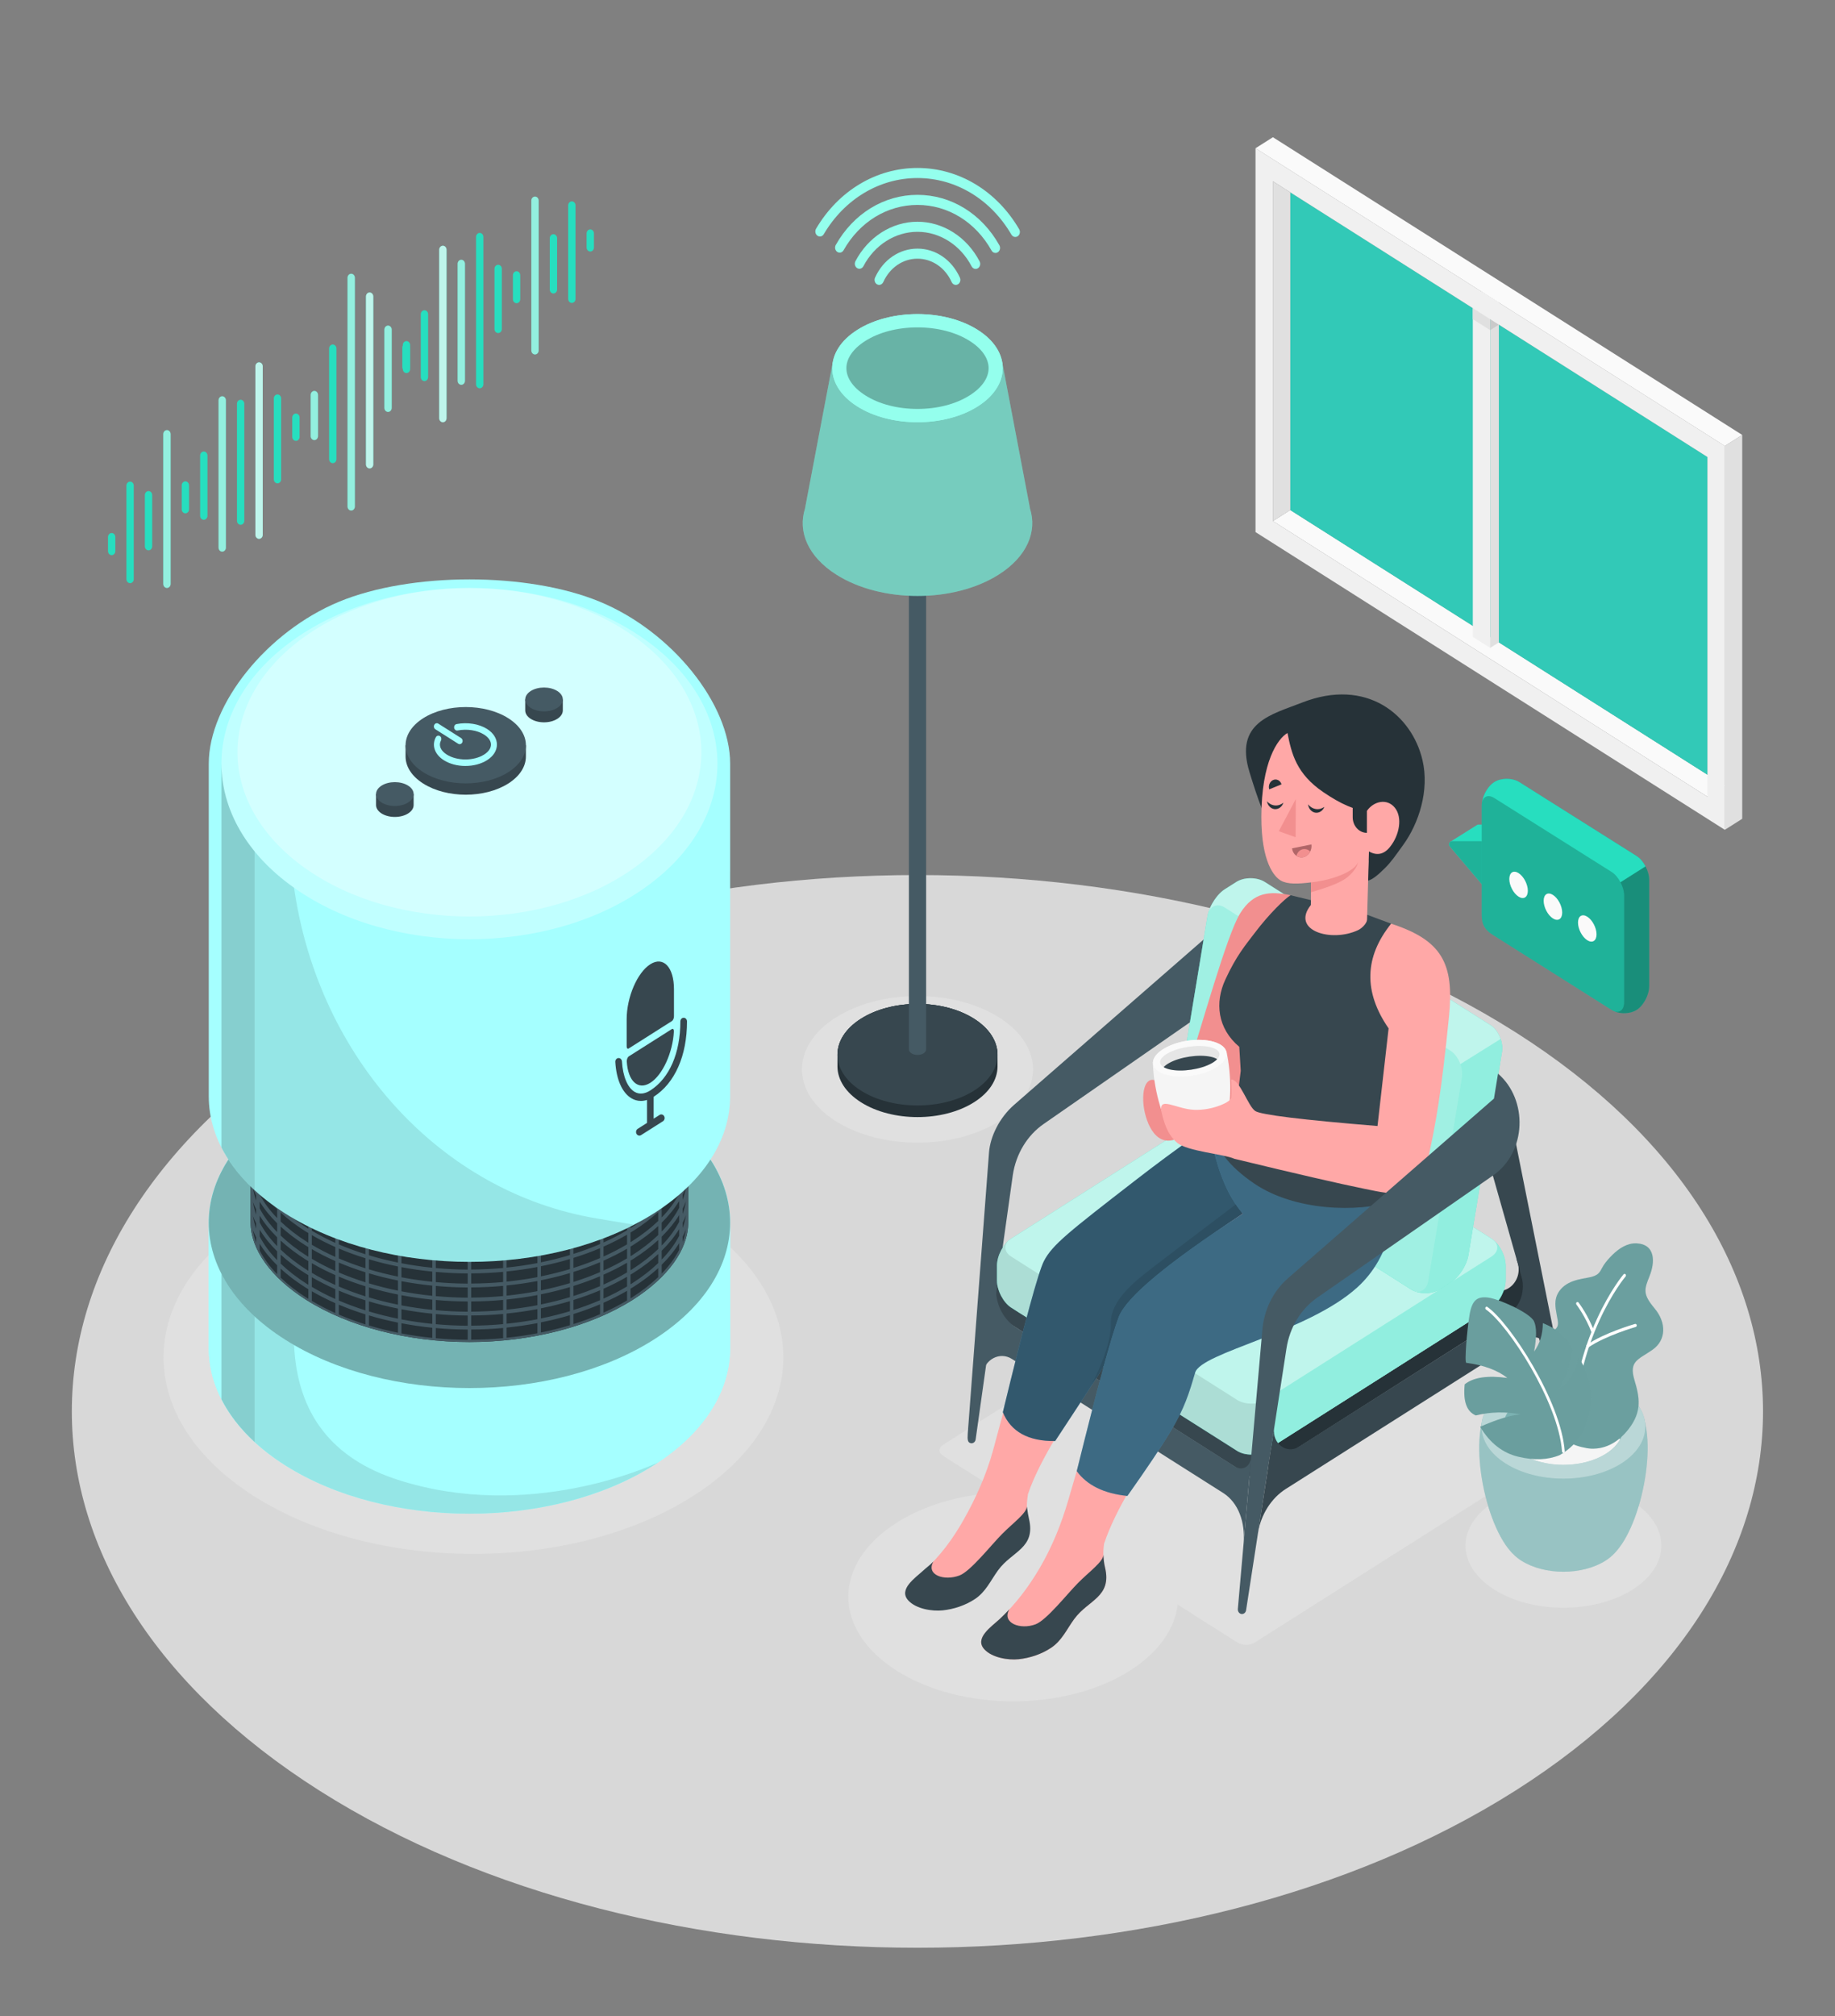 <svg width="601" height="660" viewBox="0 0 601 660" fill="none" xmlns="http://www.w3.org/2000/svg">
<rect x="0" y="0" width="601" height="660" fill="#808080" stroke="none"/>
<path d="M496.31 337.85C604.466 406.411 604.466 517.573 496.31 586.138C388.154 654.699 212.798 654.699 104.642 586.138C-3.514 517.577 -3.514 406.416 104.642 337.85C212.798 269.289 388.154 269.289 496.31 337.85V337.85Z" fill="white" fill-opacity="0.69"/>
<path d="M327.261 333.066C342.037 342.434 342.037 357.627 327.261 366.999C312.48 376.367 288.52 376.367 273.744 366.999C258.963 357.627 258.963 342.438 273.744 333.066C288.52 323.694 312.484 323.694 327.261 333.066Z" fill="#E0E0E0"/>
<path d="M534.734 491.554C547.259 499.496 547.259 512.366 534.734 520.308C522.209 528.25 501.903 528.25 489.382 520.308C476.858 512.366 476.858 499.492 489.382 491.554C501.907 483.612 522.213 483.612 534.734 491.554Z" fill="#E0E0E0"/>
<path d="M370.052 498.435C391.143 511.807 391.143 533.49 370.052 546.861C348.961 560.233 314.764 560.233 293.673 546.861C272.582 533.49 272.582 511.807 293.673 498.435C314.764 485.063 348.961 485.063 370.052 498.435Z" fill="#E0E0E0"/>
<path d="M83.283 398.79C122.921 373.661 187.183 373.661 226.817 398.79C266.455 423.918 266.455 464.666 226.817 489.795C187.179 514.923 122.917 514.923 83.283 489.795C43.649 464.662 43.649 423.918 83.283 398.79Z" fill="#E0E0E0"/>
<path d="M308.89 472.933L423.036 400.562C424.603 399.568 427.147 399.568 428.714 400.562L525.106 461.678C526.673 462.673 526.673 464.283 525.106 465.277L410.964 537.649C409.397 538.643 406.853 538.643 405.287 537.649L397.434 532.668L345.03 499.443L308.894 476.533C307.328 475.538 307.328 473.928 308.894 472.933H308.89Z" fill="#E0E0E0"/>
<path d="M239.13 400.117V441.341C239.13 455.196 230.796 469.048 214.124 479.621C180.781 500.763 126.723 500.763 93.379 479.621C76.707 469.052 68.374 455.196 68.374 441.341V400.117H68.377C68.418 386.297 76.751 372.485 93.379 361.939C126.723 340.797 180.781 340.797 214.124 361.939C230.756 372.481 239.086 386.297 239.126 400.117H239.13V400.117Z" fill="#A5FFFF"/>
<path d="M239.13 400.117V441.341C239.13 455.196 230.796 469.048 214.124 479.621C180.781 500.763 126.723 500.763 93.379 479.621C76.707 469.052 68.374 455.196 68.374 441.341V400.117H68.377C68.418 386.297 76.751 372.485 93.379 361.939C126.723 340.797 180.781 340.797 214.124 361.939C230.756 372.481 239.086 386.297 239.126 400.117H239.13V400.117Z" fill="#A5FFFF"/>
<path d="M93.375 361.942C126.719 340.8 180.777 340.8 214.12 361.942C247.464 383.084 247.464 417.361 214.12 438.498C180.777 459.64 126.719 459.64 93.375 438.498C60.032 417.356 60.032 383.08 93.375 361.942V361.942Z" fill="#A5FFFF"/>
<path opacity="0.3" d="M93.375 361.942C126.719 340.8 180.777 340.8 214.12 361.942C247.464 383.084 247.464 417.361 214.12 438.498C180.777 459.64 126.719 459.64 93.375 438.498C60.032 417.356 60.032 383.08 93.375 361.942V361.942Z" fill="black"/>
<path opacity="0.1" d="M215.446 478.741C215.013 479.032 214.577 479.331 214.12 479.621C180.781 500.763 126.715 500.763 93.379 479.621C83.479 473.356 76.551 465.924 72.524 458.013V416.943C76.559 424.828 83.511 432.238 93.379 438.499C94.341 439.102 95.31 439.691 96.296 440.255L96.32 440.417C97.402 462.8 108.745 477.461 130.345 484.4C173.104 498.137 212.946 479.916 215.45 478.737L215.446 478.741Z" fill="black"/>
<path opacity="0.1" d="M83.379 472.009C78.635 467.636 75.021 462.915 72.524 458.013V416.943C75.025 421.827 78.643 426.522 83.379 430.883V472.009Z" fill="black"/>
<path d="M225.407 400.222C225.407 408.943 218.792 418.139 207.261 425.452C193.394 434.248 173.885 439.29 153.748 439.29C133.61 439.29 114.102 434.248 100.235 425.452C88.703 418.139 82.088 408.943 82.088 400.222V358.898C82.088 350.177 88.703 340.981 100.235 333.668C114.102 324.872 133.61 319.83 153.748 319.83C173.885 319.83 193.394 324.872 207.261 333.668C218.792 340.981 225.407 350.177 225.407 358.898V400.222Z" fill="#263238"/>
<path fill-rule="evenodd" clip-rule="evenodd" d="M225.407 358.893V400.217C225.407 408.938 218.792 418.134 207.261 425.447C193.394 434.243 173.885 439.285 153.748 439.285C133.61 439.285 114.102 434.243 100.235 425.447C88.703 418.134 82.088 408.938 82.088 400.217V358.893C82.088 367.613 88.703 376.809 100.235 384.122C114.102 392.918 133.61 397.96 153.748 397.96C173.885 397.96 193.394 392.918 207.261 384.122C218.796 376.809 225.407 367.613 225.407 358.893ZM83.903 405.035C83.507 404.239 83.15 403.438 82.85 402.637C83.046 404.01 83.391 405.392 83.903 406.769V405.035V405.035ZM83.903 400.442C83.507 399.645 83.15 398.845 82.85 398.044C83.046 399.417 83.391 400.798 83.903 402.175V400.442V400.442ZM83.903 395.848C83.507 395.052 83.15 394.251 82.85 393.45C83.046 394.823 83.391 396.205 83.903 397.582V395.848V395.848ZM83.903 391.255C83.507 390.458 83.15 389.657 82.85 388.857C83.046 390.229 83.391 391.611 83.903 392.988V391.255V391.255ZM83.903 386.661C83.507 385.865 83.15 385.064 82.85 384.263C83.046 385.636 83.391 387.017 83.903 388.395V386.661V386.661ZM83.903 382.067C83.507 381.271 83.15 380.47 82.85 379.669C83.046 381.042 83.391 382.424 83.903 383.801V382.067V382.067ZM83.903 377.474C83.507 376.677 83.15 375.877 82.85 375.076C83.046 376.449 83.391 377.83 83.903 379.207V377.474V377.474ZM83.903 372.88C83.507 372.084 83.15 371.283 82.85 370.482C83.046 371.855 83.391 373.237 83.903 374.614V372.88V372.88ZM83.903 368.287C83.507 367.49 83.15 366.689 82.85 365.889C83.046 367.261 83.391 368.643 83.903 370.02V368.287V368.287ZM90.775 414.196C88.443 411.908 86.524 409.528 85.049 407.099V409.308C86.408 411.952 88.335 414.57 90.775 417.087V414.196V414.196ZM90.775 409.603C88.443 407.315 86.524 404.93 85.049 402.505V404.714C86.408 407.359 88.335 409.977 90.775 412.493V409.603V409.603ZM90.775 405.009C88.443 402.721 86.524 400.336 85.049 397.912V400.121C86.408 402.765 88.335 405.383 90.775 407.9V405.009V405.009ZM90.775 400.415C88.443 398.127 86.524 395.743 85.049 393.318V395.527C86.408 398.171 88.335 400.789 90.775 403.306V400.415V400.415ZM90.775 395.822C88.443 393.534 86.524 391.149 85.049 388.725V390.933C86.408 393.578 88.335 396.196 90.775 398.713V395.822V395.822ZM90.775 391.228C88.443 388.94 86.524 386.555 85.049 384.131V386.34C86.408 388.984 88.335 391.602 90.775 394.119V391.228V391.228ZM90.775 386.635C88.443 384.347 86.524 381.962 85.049 379.537V381.746C86.408 384.391 88.335 387.009 90.775 389.525V386.635V386.635ZM90.775 382.041C88.443 379.753 86.524 377.368 85.049 374.944V377.153C86.408 379.797 88.335 382.415 90.775 384.932V382.041V382.041ZM90.775 377.447C88.443 375.159 86.524 372.775 85.049 370.35V372.559C86.408 375.203 88.335 377.821 90.775 380.338V377.447V377.447ZM100.98 421.989C100.639 421.782 100.283 421.579 99.95 421.368C96.929 419.454 94.245 417.404 91.921 415.27V418.209C94.357 420.545 97.23 422.785 100.523 424.875C100.671 424.972 100.832 425.06 100.984 425.152V421.993L100.98 421.989ZM100.98 417.395C100.639 417.188 100.283 416.986 99.95 416.775C96.929 414.861 94.245 412.81 91.921 410.676V413.615C94.357 415.952 97.23 418.191 100.523 420.281C100.671 420.378 100.832 420.466 100.984 420.559V417.399L100.98 417.395ZM100.98 412.801C100.639 412.595 100.283 412.392 99.95 412.181C96.929 410.267 94.245 408.217 91.921 406.083V409.022C94.357 411.358 97.23 413.598 100.523 415.688C100.671 415.785 100.832 415.873 100.984 415.965V412.806L100.98 412.801ZM100.98 408.208C100.639 408.001 100.283 407.799 99.95 407.587C96.929 405.673 94.245 403.623 91.921 401.489V404.428C94.357 406.765 97.23 409.004 100.523 411.094C100.671 411.191 100.832 411.279 100.984 411.371V408.212L100.98 408.208ZM100.98 403.614C100.639 403.407 100.283 403.205 99.95 402.994C96.929 401.08 94.245 399.029 91.921 396.895V399.835C94.357 402.171 97.23 404.411 100.523 406.501C100.671 406.597 100.832 406.685 100.984 406.778V403.619L100.98 403.614ZM100.98 399.021C100.639 398.814 100.283 398.611 99.95 398.4C96.929 396.486 94.245 394.436 91.921 392.302V395.241C94.357 397.577 97.23 399.821 100.523 401.907C100.671 402.004 100.832 402.092 100.984 402.184V399.025L100.98 399.021ZM100.98 394.427C100.639 394.22 100.283 394.018 99.95 393.807C96.929 391.893 94.245 389.842 91.921 387.708V390.647C94.357 392.984 97.23 395.228 100.523 397.313C100.671 397.41 100.832 397.498 100.984 397.591V394.431L100.98 394.427ZM100.98 389.833C100.639 389.627 100.283 389.424 99.95 389.213C96.929 387.299 94.245 385.249 91.921 383.115V386.054C94.357 388.39 97.23 390.634 100.523 392.72C100.671 392.817 100.832 392.905 100.984 392.997V389.838L100.98 389.833ZM100.98 385.24C100.639 385.033 100.283 384.831 99.95 384.619C96.929 382.705 94.245 380.655 91.921 378.521V381.46C94.357 383.797 97.23 386.036 100.523 388.126C100.671 388.223 100.832 388.311 100.984 388.403V385.244L100.98 385.24ZM109.827 426.569C107.126 425.377 104.55 424.074 102.126 422.662V425.821C104.546 427.26 107.118 428.593 109.827 429.807V426.565V426.569ZM109.827 421.975C107.126 420.783 104.55 419.481 102.126 418.068V421.227C104.546 422.666 107.118 423.999 109.827 425.214V421.971V421.975ZM109.827 417.382C107.126 416.189 104.55 414.887 102.126 413.475V416.634C104.546 418.073 107.118 419.406 109.827 420.62V417.377V417.382ZM109.827 412.788C107.126 411.596 104.55 410.293 102.126 408.881V412.04C104.546 413.479 107.118 414.812 109.827 416.027V412.784V412.788ZM109.827 408.195C107.126 407.002 104.55 405.7 102.126 404.287V407.447C104.546 408.885 107.118 410.219 109.827 411.433V408.19V408.195ZM109.827 403.601C107.126 402.409 104.55 401.106 102.126 399.694V402.853C104.546 404.292 107.118 405.625 109.827 406.839V403.597V403.601ZM109.827 399.007C107.126 397.815 104.55 396.513 102.126 395.1V398.259C104.546 399.698 107.118 401.031 109.827 402.246V399.003V399.007ZM109.827 394.414C107.126 393.221 104.55 391.919 102.126 390.507V393.666C104.546 395.105 107.118 396.438 109.827 397.652V394.409V394.414ZM109.827 389.82C107.126 388.628 104.55 387.325 102.126 385.913V389.072C104.546 390.511 107.118 391.844 109.827 393.059V389.816V389.82ZM119.687 430.234C116.67 429.297 113.753 428.241 110.968 427.057V430.296C113.749 431.493 116.662 432.566 119.687 433.521V430.234ZM119.687 425.641C116.67 424.703 113.753 423.647 110.968 422.464V425.702C113.749 426.899 116.662 427.973 119.687 428.927V425.641ZM119.687 421.047C116.67 420.11 113.753 419.054 110.968 417.87V421.109C113.749 422.305 116.662 423.379 119.687 424.334V421.047ZM119.687 416.453C116.67 415.516 113.753 414.46 110.968 413.277V416.515C113.749 417.712 116.662 418.785 119.687 419.74V416.453ZM119.687 411.86C116.67 410.923 113.753 409.867 110.968 408.683V411.921C113.749 413.118 116.662 414.192 119.687 415.147V411.86ZM119.687 407.266C116.67 406.329 113.753 405.273 110.968 404.089V407.328C113.749 408.525 116.662 409.598 119.687 410.553V407.266ZM119.687 402.673C116.67 401.735 113.753 400.679 110.968 399.496V402.734C113.749 403.931 116.662 405.005 119.687 405.959V402.673ZM119.687 398.079C116.67 397.142 113.753 396.086 110.968 394.902V398.141C113.749 399.337 116.662 400.411 119.687 401.366V398.079ZM119.687 393.485C116.67 392.548 113.753 391.492 110.968 390.309V393.547C113.749 394.744 116.662 395.817 119.687 396.772V393.485ZM130.345 432.931C127.087 432.276 123.906 431.497 120.833 430.577V433.864C123.906 434.793 127.087 435.585 130.345 436.245V432.927V432.931ZM130.345 428.338C127.087 427.682 123.906 426.903 120.833 425.984V429.271C123.906 430.199 127.087 430.991 130.345 431.651V428.333V428.338ZM130.345 423.744C127.087 423.089 123.906 422.31 120.833 421.39V424.677C123.906 425.605 127.087 426.397 130.345 427.057V423.74V423.744ZM130.345 419.151C127.087 418.495 123.906 417.716 120.833 416.797V420.083C123.906 421.012 127.087 421.804 130.345 422.464V419.146V419.151ZM130.345 414.557C127.087 413.901 123.906 413.123 120.833 412.203V415.49C123.906 416.418 127.087 417.21 130.345 417.87V414.553V414.557ZM130.345 409.963C127.087 409.308 123.906 408.529 120.833 407.609V410.896C123.906 411.825 127.087 412.617 130.345 413.277V409.959V409.963ZM130.345 405.37C127.087 404.714 123.906 403.935 120.833 403.016V406.303C123.906 407.231 127.087 408.023 130.345 408.683V405.365V405.37ZM130.345 400.776C127.087 400.121 123.906 399.342 120.833 398.422V401.709C123.906 402.637 127.087 403.429 130.345 404.089V400.772V400.776ZM130.345 396.183C127.087 395.527 123.906 394.748 120.833 393.829V397.115C123.906 398.044 127.087 398.836 130.345 399.496V396.178V396.183ZM141.579 434.608C138.158 434.26 134.784 433.781 131.487 433.151V436.469C134.78 437.103 138.158 437.591 141.579 437.939V434.608ZM141.579 430.014C138.158 429.667 134.784 429.187 131.487 428.562V431.875C134.78 432.509 138.158 432.997 141.579 433.345V430.014ZM141.579 425.421C138.158 425.073 134.784 424.593 131.487 423.969V427.282C134.78 427.915 138.158 428.404 141.579 428.751V425.421ZM141.579 420.827C138.158 420.479 134.784 420 131.487 419.375V422.688C134.78 423.322 138.158 423.81 141.579 424.158V420.827ZM141.579 416.233C138.158 415.886 134.784 415.406 131.487 414.777V418.095C134.78 418.728 138.158 419.217 141.579 419.564V416.233ZM141.579 411.64C138.158 411.292 134.784 410.813 131.487 410.188V413.501C134.78 414.135 138.158 414.623 141.579 414.971V411.64ZM141.579 407.046C138.158 406.699 134.784 406.219 131.487 405.594V408.907C134.78 409.541 138.158 410.029 141.579 410.377V407.046ZM141.579 402.453C138.158 402.105 134.784 401.625 131.487 401.001V404.314C134.78 404.947 138.158 405.436 141.579 405.783V402.453ZM141.579 397.859C138.158 397.511 134.784 397.032 131.487 396.403V399.72C134.78 400.354 138.158 400.842 141.579 401.19V397.859ZM153.179 435.206C149.665 435.189 146.171 435.026 142.725 434.709V438.044C146.171 438.361 149.665 438.528 153.179 438.546V435.211V435.206ZM153.179 430.613C149.665 430.595 146.171 430.432 142.725 430.115V433.451C146.171 433.767 149.665 433.935 153.179 433.952V430.617V430.613ZM153.179 426.019C149.665 426.001 146.171 425.839 142.725 425.522V428.857C146.171 429.174 149.665 429.341 153.179 429.359V426.023V426.019ZM153.179 421.425C149.665 421.408 146.171 421.245 142.725 420.928V424.263C146.171 424.58 149.665 424.747 153.179 424.765V421.43V421.425ZM153.179 416.832C149.665 416.814 146.171 416.651 142.725 416.335V419.67C146.171 419.987 149.665 420.154 153.179 420.171V416.836V416.832ZM153.179 412.238C149.665 412.221 146.171 412.058 142.725 411.741V415.076C146.171 415.393 149.665 415.56 153.179 415.578V412.243V412.238ZM153.179 407.645C149.665 407.627 146.171 407.464 142.725 407.147V410.483C146.171 410.799 149.665 410.967 153.179 410.984V407.649V407.645ZM153.179 403.051C149.665 403.033 146.171 402.871 142.725 402.554V405.889C146.171 406.206 149.665 406.373 153.179 406.391V403.055V403.051ZM153.179 398.457C149.665 398.44 146.171 398.277 142.725 397.96V401.295C146.171 401.612 149.665 401.779 153.179 401.797V398.462V398.457ZM164.778 434.691C161.332 435.008 157.838 435.171 154.325 435.189V438.524C157.838 438.506 161.332 438.343 164.778 438.022V434.687V434.691ZM164.778 430.098C161.332 430.415 157.838 430.577 154.325 430.595V433.93C157.838 433.913 161.332 433.75 164.778 433.429V430.093V430.098ZM164.778 425.504C161.332 425.821 157.838 425.984 154.325 426.001V429.337C157.838 429.319 161.332 429.156 164.778 428.835V425.5V425.504ZM164.778 420.911C161.332 421.227 157.838 421.39 154.325 421.408V424.743C157.838 424.725 161.332 424.563 164.778 424.241V420.906V420.911ZM164.778 416.317C161.332 416.634 157.838 416.797 154.325 416.814V420.149C157.838 420.132 161.332 419.969 164.778 419.648V416.313V416.317ZM164.778 411.723C161.332 412.04 157.838 412.203 154.325 412.221V415.556C157.838 415.538 161.332 415.375 164.778 415.054V411.719V411.723ZM164.778 407.13C161.332 407.447 157.838 407.609 154.325 407.627V410.962C157.838 410.945 161.332 410.782 164.778 410.461V407.125V407.13ZM164.778 402.536C161.332 402.853 157.838 403.016 154.325 403.033V406.369C157.838 406.351 161.332 406.188 164.778 405.867V402.532V402.536ZM164.778 397.943C161.332 398.259 157.838 398.422 154.325 398.44V401.775C157.838 401.757 161.332 401.595 164.778 401.273V397.938V397.943ZM176.013 433.103C172.715 433.732 169.342 434.212 165.92 434.559V437.89C169.342 437.543 172.719 437.054 176.013 436.421V433.103ZM176.013 428.509C172.715 429.139 169.342 429.618 165.92 429.961V433.292C169.342 432.945 172.719 432.456 176.013 431.823V428.509ZM176.013 423.916C172.715 424.545 169.342 425.025 165.92 425.368V428.699C169.342 428.351 172.719 427.863 176.013 427.229V423.916ZM176.013 419.322C172.715 419.951 169.342 420.431 165.92 420.774V424.105C169.342 423.757 172.719 423.269 176.013 422.635V419.322ZM176.013 414.729C172.715 415.358 169.342 415.837 165.92 416.185V419.516C169.342 419.168 172.719 418.68 176.013 418.046V414.729ZM176.013 410.135C172.715 410.764 169.342 411.244 165.92 411.587V414.918C169.342 414.57 172.719 414.082 176.013 413.448V410.135ZM176.013 405.541C172.715 406.171 169.342 406.65 165.92 406.993V410.324C169.342 409.977 172.719 409.488 176.013 408.855V405.541ZM176.013 400.948C172.715 401.577 169.342 402.057 165.92 402.4V405.731C169.342 405.383 172.719 404.895 176.013 404.261V400.948ZM176.013 396.354C172.715 396.983 169.342 397.463 165.92 397.811V401.141C169.342 400.794 172.719 400.305 176.013 399.672V396.354ZM186.67 430.498C183.593 431.418 180.412 432.197 177.155 432.852V436.17C180.416 435.51 183.593 434.713 186.67 433.789V430.503V430.498ZM186.67 425.905C183.593 426.824 180.412 427.603 177.155 428.259V431.576C180.416 430.916 183.593 430.12 186.67 429.196V425.909V425.905ZM186.67 421.311C183.593 422.231 180.412 423.009 177.155 423.665V426.983C180.416 426.323 183.593 425.526 186.67 424.602V421.315V421.311ZM186.67 416.717C183.593 417.637 180.412 418.416 177.155 419.071V422.389C180.416 421.729 183.593 420.933 186.67 420.009V416.722V416.717ZM186.67 412.124C183.593 413.043 180.412 413.822 177.155 414.478V417.795C180.416 417.135 183.593 416.339 186.67 415.415V412.128V412.124ZM186.67 407.53C183.593 408.45 180.412 409.229 177.155 409.884V413.202C180.416 412.542 183.593 411.745 186.67 410.821V407.535V407.53ZM186.67 402.937C183.593 403.852 180.412 404.635 177.155 405.291V408.608C180.416 407.948 183.593 407.152 186.67 406.228V402.941V402.937ZM186.67 398.343C183.593 399.263 180.412 400.041 177.155 400.697V404.015C180.416 403.355 183.593 402.558 186.67 401.634V398.347V398.343ZM186.67 393.749C183.593 394.669 180.412 395.448 177.155 396.103V399.421C180.416 398.761 183.593 397.965 186.67 397.041V393.754V393.749ZM196.531 426.947C193.746 428.127 190.829 429.187 187.816 430.124V433.411C190.837 432.461 193.75 431.383 196.531 430.186V426.947ZM196.531 422.354C193.746 423.533 190.829 424.593 187.816 425.531V428.817C190.837 427.867 193.75 426.789 196.531 425.592V422.354ZM196.531 417.76C193.746 418.939 190.829 420 187.816 420.937V424.224C190.837 423.273 193.75 422.195 196.531 420.999V417.76ZM196.531 413.167C193.746 414.346 190.829 415.406 187.816 416.343V419.63C190.837 418.68 193.75 417.602 196.531 416.405V413.167ZM196.531 408.573C193.746 409.752 190.829 410.813 187.816 411.75V415.037C190.837 414.086 193.75 413.008 196.531 411.811V408.573ZM196.531 403.979C193.746 405.159 190.829 406.219 187.816 407.156V410.443C190.837 409.493 193.75 408.415 196.531 407.218V403.979ZM196.531 399.386C193.746 400.565 190.829 401.625 187.816 402.563V405.849C190.837 404.899 193.75 403.821 196.531 402.624V399.386ZM196.531 394.792C193.746 395.971 190.829 397.032 187.816 397.969V401.256C190.837 400.305 193.75 399.227 196.531 398.031V394.792ZM196.531 390.199C193.746 391.378 190.829 392.438 187.816 393.375V396.662C190.837 395.712 193.75 394.634 196.531 393.437V390.199ZM205.374 422.521C202.949 423.933 200.373 425.236 197.673 426.428V429.671C200.381 428.457 202.953 427.123 205.374 425.685V422.525V422.521ZM205.374 417.927C202.949 419.34 200.373 420.642 197.673 421.835V425.077C200.381 423.863 202.953 422.53 205.374 421.091V417.932V417.927ZM205.374 413.334C202.949 414.746 200.373 416.049 197.673 417.241V420.484C200.381 419.269 202.953 417.936 205.374 416.497V413.338V413.334ZM205.374 408.74C202.949 410.153 200.373 411.455 197.673 412.647V415.89C200.381 414.676 202.953 413.343 205.374 411.904V408.745V408.74ZM205.374 404.147C202.949 405.559 200.373 406.861 197.673 408.054V411.297C200.381 410.082 202.953 408.749 205.374 407.31V404.151V404.147ZM205.374 399.553C202.949 400.965 200.373 402.268 197.673 403.46V406.703C200.381 405.489 202.953 404.155 205.374 402.717V399.557V399.553ZM205.374 394.959C202.949 396.372 200.373 397.674 197.673 398.867V402.109C200.381 400.895 202.953 399.562 205.374 398.123V394.964V394.959ZM205.374 390.366C202.949 391.778 200.373 393.081 197.673 394.273V397.516C200.381 396.301 202.953 394.968 205.374 393.529V390.37V390.366ZM205.374 385.772C202.949 387.185 200.373 388.487 197.673 389.679V392.922C200.381 391.708 202.953 390.375 205.374 388.936V385.777V385.772ZM215.578 415.094C213.251 417.232 210.57 419.278 207.545 421.197C207.209 421.408 206.856 421.61 206.515 421.817V424.976C206.668 424.884 206.824 424.796 206.976 424.699C210.27 422.609 213.142 420.369 215.578 418.033V415.094ZM215.578 410.5C213.251 412.639 210.57 414.685 207.545 416.603C207.209 416.814 206.856 417.017 206.515 417.223V420.383C206.668 420.29 206.824 420.202 206.976 420.105C210.27 418.015 213.142 415.776 215.578 413.439V410.5ZM215.578 405.907C213.251 408.045 210.57 410.091 207.545 412.009C207.209 412.221 206.856 412.423 206.515 412.63V415.789C206.668 415.697 206.824 415.609 206.976 415.512C210.27 413.422 213.142 411.182 215.578 408.846V405.907ZM215.578 401.313C213.251 403.451 210.57 405.497 207.545 407.416C207.209 407.627 206.856 407.829 206.515 408.036V411.195C206.668 411.103 206.824 411.015 206.976 410.918C210.27 408.828 213.142 406.589 215.578 404.252V401.313ZM215.578 396.719C213.251 398.858 210.57 400.904 207.545 402.822C207.209 403.033 206.856 403.236 206.515 403.443V406.602C206.668 406.509 206.824 406.421 206.976 406.325C210.27 404.235 213.142 401.995 215.578 399.659V396.719ZM215.578 392.126C213.251 394.264 210.57 396.31 207.545 398.229C207.209 398.44 206.856 398.642 206.515 398.849V402.008C206.668 401.916 206.824 401.828 206.976 401.731C210.27 399.641 213.142 397.401 215.578 395.065V392.126ZM215.578 387.532C213.251 389.671 210.57 391.717 207.545 393.635C207.209 393.846 206.856 394.049 206.515 394.255V397.415C206.668 397.322 206.824 397.234 206.976 397.137C210.27 395.047 213.142 392.808 215.578 390.471V387.532ZM215.578 382.939C213.251 385.077 210.57 387.123 207.545 389.041C207.209 389.253 206.856 389.455 206.515 389.662V392.821C206.668 392.729 206.824 392.641 206.976 392.544C210.27 390.454 213.142 388.214 215.578 385.878V382.939ZM215.578 378.345C213.251 380.483 210.57 382.529 207.545 384.448C207.209 384.659 206.856 384.861 206.515 385.068V388.227C206.668 388.135 206.824 388.047 206.976 387.95C210.27 385.86 213.142 383.621 215.578 381.284V378.345ZM222.45 406.897C220.975 409.321 219.056 411.701 216.724 413.994V416.885C219.164 414.368 221.092 411.75 222.45 409.105V406.897V406.897ZM222.45 402.303C220.975 404.727 219.056 407.108 216.724 409.4V412.291C219.164 409.774 221.092 407.156 222.45 404.512V402.303V402.303ZM222.45 397.709C220.975 400.134 219.056 402.514 216.724 404.807V407.697C219.164 405.181 221.092 402.563 222.45 399.918V397.709V397.709ZM222.45 393.116C220.975 395.54 219.056 397.921 216.724 400.213V403.104C219.164 400.587 221.092 397.969 222.45 395.325V393.116V393.116ZM222.45 388.522C220.975 390.947 219.056 393.327 216.724 395.619V398.51C219.164 395.993 221.092 393.375 222.45 390.731V388.522V388.522ZM222.45 383.929C220.975 386.353 219.056 388.733 216.724 391.026V393.917C219.164 391.4 221.092 388.782 222.45 386.137V383.929V383.929ZM222.45 379.335C220.975 381.759 219.056 384.14 216.724 386.432V389.323C219.164 386.806 221.092 384.188 222.45 381.544V379.335V379.335ZM222.45 374.741C220.975 377.166 219.056 379.546 216.724 381.839V384.729C219.164 382.213 221.092 379.595 222.45 376.95V374.741V374.741ZM223.592 369.805C224.105 368.427 224.449 367.046 224.646 365.673C224.345 366.474 223.988 367.275 223.592 368.071V369.805V369.805ZM223.592 374.398C224.105 373.021 224.449 371.639 224.646 370.267C224.345 371.067 223.988 371.868 223.592 372.665V374.398V374.398ZM223.592 378.992C224.105 377.615 224.449 376.233 224.646 374.86C224.345 375.661 223.988 376.462 223.592 377.258V378.992V378.992ZM223.592 383.585C224.105 382.208 224.449 380.827 224.646 379.454C224.345 380.255 223.988 381.055 223.592 381.852V383.585V383.585ZM223.592 388.179C224.105 386.802 224.449 385.42 224.646 384.047C224.345 384.848 223.988 385.649 223.592 386.445V388.179V388.179ZM223.592 392.773C224.105 391.395 224.449 390.014 224.646 388.641C224.345 389.442 223.988 390.243 223.592 391.039V392.773V392.773ZM223.592 397.366C224.105 395.989 224.449 394.607 224.646 393.235C224.345 394.035 223.988 394.836 223.592 395.633V397.366V397.366ZM223.592 401.96C224.105 400.583 224.449 399.201 224.646 397.828C224.345 398.629 223.988 399.43 223.592 400.226V401.96V401.96ZM223.592 406.553C224.105 405.176 224.449 403.795 224.646 402.422C224.345 403.223 223.988 404.023 223.592 404.82V406.553V406.553ZM216.72 377.263V380.153C219.16 377.637 221.088 375.019 222.446 372.374V370.165C220.971 372.59 219.052 374.97 216.72 377.263V377.263Z" fill="#455A64"/>
<path d="M239.13 285.313V358.899C239.13 358.903 239.13 358.903 239.13 358.907C239.13 372.763 230.796 386.614 214.124 397.187C180.781 418.329 126.723 418.329 93.379 397.187C76.703 386.614 68.37 372.759 68.374 358.903V285.317V263.731V249.959C68.374 230.432 87.485 206.703 111.065 196.957C134.64 187.215 172.867 187.215 196.447 196.957C220.022 206.698 239.138 230.427 239.138 249.959C239.138 262.979 239.138 274.766 239.138 285.317L239.13 285.313Z" fill="#A5FFFF"/>
<path opacity="0.3" d="M96.316 209.303C128.037 186.855 179.462 186.855 211.183 209.303C242.904 231.752 242.904 268.153 211.183 290.602C179.462 313.051 128.037 313.051 96.316 290.602C64.595 268.153 64.595 231.752 96.316 209.303V209.303Z" fill="white"/>
<path opacity="0.3" d="M100.03 208.212C129.696 187.216 177.796 187.216 207.461 208.212C237.126 229.209 237.126 263.252 207.461 284.249C177.796 305.246 129.696 305.246 100.03 284.249C70.365 263.252 70.365 229.209 100.03 208.212V208.212Z" fill="white"/>
<path opacity="0.1" d="M93.375 397.183C83.483 390.908 76.547 383.477 72.525 375.574V249.857C72.493 264.602 80.422 279.351 96.312 290.597C104.357 346.547 144.468 390.336 195.461 398.841L207.665 400.879C174.13 418.241 124.639 417.009 93.371 397.183H93.375Z" fill="black"/>
<path opacity="0.1" d="M83.379 389.566C78.635 385.192 75.021 380.475 72.525 375.578V249.861C72.504 259.823 76.13 269.78 83.379 278.668V389.57V389.566Z" fill="black"/>
<path d="M166.468 256.472C158.772 261.352 146.299 261.352 138.602 256.472C134.756 254.035 132.833 250.836 132.833 247.637V243.932H133.726C134.644 242.058 136.262 240.289 138.602 238.806C146.299 233.927 158.772 233.927 166.468 238.806C168.808 240.289 170.427 242.058 171.345 243.932H172.238V247.637C172.238 250.836 170.315 254.03 166.468 256.472V256.472Z" fill="#37474F"/>
<path d="M138.606 252.763C130.913 247.884 130.913 239.977 138.606 235.097C146.303 230.218 158.776 230.218 166.472 235.097C174.165 239.977 174.165 247.884 166.472 252.763C158.776 257.643 146.303 257.643 138.606 252.763Z" fill="#455A64"/>
<path d="M152.437 250.726C149.885 250.726 147.336 250.096 145.349 248.834C142.364 246.942 141.338 243.993 142.737 241.327C143.005 240.817 143.594 240.641 144.063 240.935C144.528 241.23 144.684 241.881 144.42 242.392C143.586 243.985 144.295 245.705 146.323 246.99C149.696 249.128 155.185 249.128 158.559 246.99C160.009 246.07 160.807 244.913 160.807 243.725C160.807 242.541 160.009 241.38 158.559 240.46C156.295 239.026 152.97 238.511 149.869 239.114C149.34 239.215 148.839 238.828 148.743 238.251C148.651 237.671 149.003 237.121 149.528 237.015C153.054 236.329 156.888 236.94 159.529 238.612C161.604 239.928 162.75 241.745 162.75 243.721C162.75 245.701 161.608 247.514 159.529 248.829C157.541 250.088 154.993 250.721 152.441 250.721L152.437 250.726Z" fill="#A5FFFF"/>
<path d="M150.542 243.593C150.378 243.593 150.209 243.549 150.057 243.452L142.593 238.717C142.128 238.423 141.968 237.771 142.236 237.261C142.505 236.751 143.102 236.579 143.562 236.87L151.027 241.604C151.492 241.899 151.648 242.55 151.383 243.06C151.203 243.403 150.875 243.593 150.542 243.593Z" fill="#A5FFFF"/>
<path d="M182.531 235.299C180.127 236.822 176.229 236.822 173.825 235.299C172.623 234.538 172.022 233.539 172.022 232.54V228.954H172.302C172.587 228.369 173.096 227.815 173.825 227.353C176.229 225.83 180.127 225.83 182.531 227.353C183.265 227.815 183.77 228.369 184.054 228.954H184.334V232.54C184.334 233.539 183.733 234.538 182.531 235.299Z" fill="#37474F"/>
<path d="M173.825 231.713C171.421 230.19 171.421 227.717 173.825 226.191C176.229 224.668 180.127 224.668 182.531 226.191C184.935 227.713 184.935 230.186 182.531 231.713C180.127 233.235 176.229 233.235 173.825 231.713Z" fill="#455A64"/>
<path d="M133.67 266.27C131.266 267.792 127.368 267.792 124.964 266.27C123.762 265.509 123.161 264.51 123.161 263.511V259.925H123.441C123.726 259.34 124.234 258.785 124.964 258.323C127.368 256.801 131.266 256.801 133.67 258.323C134.403 258.785 134.908 259.34 135.193 259.925H135.473V263.511C135.473 264.51 134.872 265.509 133.67 266.27Z" fill="#37474F"/>
<path d="M124.964 262.683C122.56 261.161 122.56 258.688 124.964 257.161C127.368 255.639 131.266 255.639 133.67 257.161C136.074 258.684 136.074 261.157 133.67 262.683C131.266 264.206 127.368 264.206 124.964 262.683Z" fill="#455A64"/>
<path d="M205.246 342.501V333.643C205.246 326.41 208.711 318.34 212.994 315.625C215.138 314.266 217.073 314.508 218.472 315.995C219.874 317.473 220.739 320.197 220.739 323.818V332.675C220.739 333.296 220.443 333.987 220.074 334.22L205.911 343.2C205.542 343.433 205.246 343.117 205.246 342.496V342.501Z" fill="#37474F"/>
<path d="M220.707 337.665C220.339 344.556 217.029 351.877 212.999 354.434C208.964 356.994 205.65 353.87 205.282 347.446C205.246 346.808 205.554 346.034 205.947 345.783L220.042 336.847C220.435 336.596 220.743 336.979 220.707 337.665V337.665Z" fill="#37474F"/>
<path d="M214.084 359.005V366.182L216.04 364.941C216.56 364.615 217.23 364.809 217.53 365.381C217.831 365.953 217.65 366.683 217.129 367.018L209.953 371.567C209.781 371.677 209.597 371.73 209.409 371.73C209.032 371.73 208.663 371.514 208.463 371.132C208.162 370.56 208.343 369.829 208.864 369.495L211.909 367.563V360.044C211.191 360.272 210.522 360.369 209.905 360.369C208.655 360.369 207.622 359.978 206.84 359.52C203.799 357.738 201.86 353.391 201.527 347.6C201.491 346.94 201.944 346.373 202.545 346.329C203.142 346.298 203.663 346.786 203.703 347.446C203.983 352.322 205.538 356.044 207.866 357.408C209.36 358.284 211.135 358.116 213.002 356.928C219.249 352.938 222.831 344.705 222.831 334.343C222.831 333.683 223.32 333.146 223.921 333.146C224.522 333.146 225.01 333.683 225.01 334.343C225.01 345.581 221.032 354.566 214.1 359.001C214.096 359.005 214.092 359.005 214.088 359.01L214.084 359.005Z" fill="#37474F"/>
<path d="M36.573 181.719C35.908 181.719 35.371 181.129 35.371 180.399V175.797C35.371 175.066 35.908 174.477 36.573 174.477C37.238 174.477 37.775 175.066 37.775 175.797V180.399C37.775 181.129 37.238 181.719 36.573 181.719Z" fill="#27DEBF"/>
<path d="M42.607 190.892C41.942 190.892 41.405 190.303 41.405 189.572V158.97C41.405 158.24 41.942 157.65 42.607 157.65C43.272 157.65 43.809 158.24 43.809 158.97V189.572C43.809 190.303 43.272 190.892 42.607 190.892Z" fill="#27DEBF"/>
<path d="M48.645 180.149C47.98 180.149 47.443 179.559 47.443 178.829V162.06C47.443 161.33 47.98 160.74 48.645 160.74C49.31 160.74 49.847 161.33 49.847 162.06V178.829C49.847 179.559 49.31 180.149 48.645 180.149Z" fill="#27DEBF"/>
<path d="M54.679 192.454C54.014 192.454 53.477 191.865 53.477 191.134V142.105C53.477 141.375 54.014 140.785 54.679 140.785C55.344 140.785 55.881 141.375 55.881 142.105V191.134C55.881 191.865 55.344 192.454 54.679 192.454Z" fill="#27DEBF"/>
<path d="M60.713 168.026C60.048 168.026 59.511 167.437 59.511 166.706V158.879C59.511 158.148 60.048 157.559 60.713 157.559C61.378 157.559 61.915 158.148 61.915 158.879V166.706C61.915 167.437 61.378 168.026 60.713 168.026Z" fill="#27DEBF"/>
<path d="M66.747 170.147C66.082 170.147 65.545 169.558 65.545 168.827V149.111C65.545 148.381 66.082 147.791 66.747 147.791C67.412 147.791 67.949 148.381 67.949 149.111V168.827C67.949 169.558 67.412 170.147 66.747 170.147Z" fill="#27DEBF"/>
<path d="M72.781 180.571C72.116 180.571 71.579 179.981 71.579 179.251V131.031C71.579 130.301 72.116 129.711 72.781 129.711C73.446 129.711 73.983 130.301 73.983 131.031V179.251C73.983 179.981 73.446 180.571 72.781 180.571Z" fill="#27DEBF"/>
<path opacity="0.5" d="M72.781 180.571C72.116 180.571 71.579 179.981 71.579 179.251V131.031C71.579 130.301 72.116 129.711 72.781 129.711C73.446 129.711 73.983 130.301 73.983 131.031V179.251C73.983 179.981 73.446 180.571 72.781 180.571Z" fill="white"/>
<path d="M78.815 171.78C78.15 171.78 77.613 171.191 77.613 170.46V132.172C77.613 131.441 78.15 130.852 78.815 130.852C79.48 130.852 80.017 131.441 80.017 132.172V170.46C80.017 171.191 79.48 171.78 78.815 171.78Z" fill="#27DEBF"/>
<path d="M84.85 176.378C84.184 176.378 83.647 175.788 83.647 175.058V119.922C83.647 119.191 84.184 118.602 84.85 118.602C85.515 118.602 86.052 119.191 86.052 119.922V175.058C86.052 175.788 85.515 176.378 84.85 176.378Z" fill="#27DEBF"/>
<path d="M90.884 158.21C90.219 158.21 89.682 157.62 89.682 156.89V130.437C89.682 129.707 90.219 129.117 90.884 129.117C91.549 129.117 92.086 129.707 92.086 130.437V156.89C92.086 157.62 91.549 158.21 90.884 158.21Z" fill="#27DEBF"/>
<path d="M96.922 144.315C96.257 144.315 95.72 143.726 95.72 142.995V136.681C95.72 135.951 96.257 135.361 96.922 135.361C97.587 135.361 98.124 135.951 98.124 136.681V142.995C98.124 143.726 97.587 144.315 96.922 144.315Z" fill="#27DEBF"/>
<path d="M102.955 144.056C102.29 144.056 101.753 143.466 101.753 142.736V129.285C101.753 128.554 102.29 127.965 102.955 127.965C103.621 127.965 104.157 128.554 104.157 129.285V142.736C104.157 143.466 103.621 144.056 102.955 144.056Z" fill="#27DEBF"/>
<path d="M108.99 151.606C108.324 151.606 107.788 151.017 107.788 150.286V114.088C107.788 113.357 108.324 112.768 108.99 112.768C109.655 112.768 110.192 113.357 110.192 114.088V150.286C110.192 151.017 109.655 151.606 108.99 151.606Z" fill="#27DEBF"/>
<path d="M115.024 167.116C114.359 167.116 113.822 166.526 113.822 165.796V90.925C113.822 90.195 114.359 89.606 115.024 89.606C115.689 89.606 116.226 90.195 116.226 90.925V165.796C116.226 166.526 115.689 167.116 115.024 167.116Z" fill="#27DEBF"/>
<path d="M121.057 153.33C120.392 153.33 119.855 152.741 119.855 152.01V97.054C119.855 96.324 120.392 95.734 121.057 95.734C121.723 95.734 122.259 96.324 122.259 97.054V152.01C122.259 152.741 121.723 153.33 121.057 153.33Z" fill="#27DEBF"/>
<path d="M127.092 134.833C126.427 134.833 125.89 134.243 125.89 133.513V107.896C125.89 107.166 126.427 106.576 127.092 106.576C127.757 106.576 128.294 107.166 128.294 107.896V133.513C128.294 134.243 127.757 134.833 127.092 134.833Z" fill="#27DEBF"/>
<path d="M133.126 122.112C132.461 122.112 131.924 121.523 131.924 120.792V112.965C131.924 112.234 132.461 111.645 133.126 111.645C133.791 111.645 134.328 112.234 134.328 112.965V120.792C134.328 121.523 133.791 122.112 133.126 122.112Z" fill="#27DEBF"/>
<path d="M193.326 82.332C192.661 82.332 192.124 81.743 192.124 81.012V76.41C192.124 75.679 192.661 75.09 193.326 75.09C193.991 75.09 194.528 75.679 194.528 76.41V81.012C194.528 81.743 193.991 82.332 193.326 82.332Z" fill="#27DEBF"/>
<path d="M187.292 99.158C186.627 99.158 186.09 98.568 186.09 97.838V67.236C186.09 66.506 186.627 65.916 187.292 65.916C187.957 65.916 188.494 66.506 188.494 67.236V97.838C188.494 98.568 187.957 99.158 187.292 99.158Z" fill="#27DEBF"/>
<path d="M181.258 96.069C180.593 96.069 180.056 95.479 180.056 94.749V77.98C180.056 77.25 180.593 76.66 181.258 76.66C181.923 76.66 182.46 77.25 182.46 77.98V94.749C182.46 95.479 181.923 96.069 181.258 96.069V96.069Z" fill="#27DEBF"/>
<path d="M175.224 116.023C174.559 116.023 174.022 115.433 174.022 114.703V65.674C174.022 64.943 174.559 64.353 175.224 64.353C175.889 64.353 176.426 64.943 176.426 65.674V114.703C176.426 115.433 175.889 116.023 175.224 116.023Z" fill="#27DEBF"/>
<path d="M169.19 99.251C168.525 99.251 167.988 98.661 167.988 97.931V90.103C167.988 89.373 168.525 88.783 169.19 88.783C169.855 88.783 170.392 89.373 170.392 90.103V97.931C170.392 98.661 169.855 99.251 169.19 99.251Z" fill="#27DEBF"/>
<path d="M163.156 109.022C162.491 109.022 161.954 108.433 161.954 107.702V87.986C161.954 87.256 162.491 86.666 163.156 86.666C163.821 86.666 164.358 87.256 164.358 87.986V107.702C164.358 108.433 163.821 109.022 163.156 109.022Z" fill="#27DEBF"/>
<path d="M157.118 127.098C156.452 127.098 155.916 126.508 155.916 125.778V77.558C155.916 76.828 156.452 76.238 157.118 76.238C157.783 76.238 158.32 76.828 158.32 77.558V125.778C158.32 126.508 157.783 127.098 157.118 127.098Z" fill="#27DEBF"/>
<path d="M151.084 125.958C150.419 125.958 149.882 125.369 149.882 124.638V86.349C149.882 85.619 150.419 85.029 151.084 85.029C151.749 85.029 152.286 85.619 152.286 86.349V124.638C152.286 125.369 151.749 125.958 151.084 125.958Z" fill="#27DEBF"/>
<path d="M145.05 138.212C144.385 138.212 143.848 137.622 143.848 136.892V81.755C143.848 81.025 144.385 80.436 145.05 80.436C145.715 80.436 146.252 81.025 146.252 81.755V136.892C146.252 137.622 145.715 138.212 145.05 138.212Z" fill="#27DEBF"/>
<path opacity="0.7" d="M84.85 176.378C84.184 176.378 83.647 175.788 83.647 175.058V119.922C83.647 119.191 84.184 118.602 84.85 118.602C85.515 118.602 86.052 119.191 86.052 119.922V175.058C86.052 175.788 85.515 176.378 84.85 176.378Z" fill="white"/>
<path opacity="0.7" d="M121.057 153.33C120.392 153.33 119.855 152.741 119.855 152.01V97.054C119.855 96.324 120.392 95.734 121.057 95.734C121.723 95.734 122.259 96.324 122.259 97.054V152.01C122.259 152.741 121.723 153.33 121.057 153.33Z" fill="white"/>
<path opacity="0.7" d="M145.05 138.212C144.385 138.212 143.848 137.622 143.848 136.892V81.755C143.848 81.025 144.385 80.436 145.05 80.436C145.715 80.436 146.252 81.025 146.252 81.755V136.892C146.252 137.622 145.715 138.212 145.05 138.212Z" fill="white"/>
<path d="M139.015 124.743C138.35 124.743 137.813 124.154 137.813 123.423V102.871C137.813 102.14 138.35 101.551 139.015 101.551C139.681 101.551 140.217 102.14 140.217 102.871V123.423C140.217 124.154 139.681 124.743 139.015 124.743Z" fill="#27DEBF"/>
<path d="M132.981 121.448C132.316 121.448 131.779 120.859 131.779 120.128V113.814C131.779 113.084 132.316 112.494 132.981 112.494C133.646 112.494 134.183 113.084 134.183 113.814V120.128C134.183 120.859 133.646 121.448 132.981 121.448Z" fill="#27DEBF"/>
<path opacity="0.5" d="M54.679 192.454C54.014 192.454 53.477 191.865 53.477 191.134V142.105C53.477 141.375 54.014 140.785 54.679 140.785C55.344 140.785 55.881 141.375 55.881 142.105V191.134C55.881 191.865 55.344 192.454 54.679 192.454Z" fill="white"/>
<path opacity="0.5" d="M102.955 144.056C102.29 144.056 101.753 143.466 101.753 142.736V129.285C101.753 128.554 102.29 127.965 102.955 127.965C103.621 127.965 104.157 128.554 104.157 129.285V142.736C104.157 143.466 103.621 144.056 102.955 144.056Z" fill="white"/>
<path opacity="0.5" d="M115.023 167.116C114.358 167.116 113.821 166.526 113.821 165.796V90.925C113.821 90.195 114.358 89.606 115.023 89.606C115.688 89.606 116.225 90.195 116.225 90.925V165.796C116.225 166.526 115.688 167.116 115.023 167.116Z" fill="white"/>
<path opacity="0.5" d="M127.092 134.833C126.427 134.833 125.89 134.243 125.89 133.513V107.896C125.89 107.166 126.427 106.576 127.092 106.576C127.757 106.576 128.294 107.166 128.294 107.896V133.513C128.294 134.243 127.757 134.833 127.092 134.833Z" fill="white"/>
<path opacity="0.5" d="M175.223 116.023C174.558 116.023 174.021 115.433 174.021 114.703V65.674C174.021 64.943 174.558 64.353 175.223 64.353C175.889 64.353 176.425 64.943 176.425 65.674V114.703C176.425 115.433 175.889 116.023 175.223 116.023Z" fill="white"/>
<path opacity="0.5" d="M151.083 125.958C150.418 125.958 149.881 125.369 149.881 124.638V86.349C149.881 85.619 150.418 85.029 151.083 85.029C151.748 85.029 152.285 85.619 152.285 86.349V124.638C152.285 125.369 151.748 125.958 151.083 125.958Z" fill="white"/>
<path d="M564.916 257.185L559.222 260.793L416.902 170.558L422.591 166.945L564.912 257.18L564.916 257.185Z" fill="#FAFAFA"/>
<path d="M422.595 62.965L559.223 149.592V253.582L422.595 166.954V62.969V62.965Z" fill="#27DEBF"/>
<g opacity="0.8">
<g opacity="0.8">
<g opacity="0.8">
<path opacity="0.8" d="M422.595 62.965L559.223 149.592V253.582L422.595 166.954V62.969V62.965Z" fill="#44ACAC"/>
</g>
</g>
</g>
<path d="M488.064 100.872V212.077L482.371 208.469V97.264L488.064 100.872Z" fill="#F0F0F0"/>
<path d="M490.909 210.264L488.064 212.077V100.871L490.909 99.059V210.264Z" fill="#E0E0E0"/>
<path d="M488.064 100.87L482.371 97.262L485.215 95.449L490.909 99.057L488.064 100.87Z" fill="white"/>
<path fill-rule="evenodd" clip-rule="evenodd" d="M411.208 48.523L564.916 145.979V271.625L411.208 174.17V48.528V48.523ZM416.902 170.557L559.222 260.793V149.587L416.902 59.352V170.557Z" fill="#F0F0F0"/>
<path d="M416.902 59.352L422.595 62.96V166.945L416.906 170.557V59.352H416.902Z" fill="#E0E0E0"/>
<path d="M411.208 48.524L416.902 44.916L570.609 142.372L564.916 145.98L411.208 48.524V48.524Z" fill="#FAFAFA"/>
<path d="M570.609 268.014L564.916 271.622V145.975L570.609 142.367V268.009V268.014Z" fill="#E0E0E0"/>
<path d="M488.064 108.082L482.387 104.483V100.875L488.064 104.474V108.082Z" fill="#E0E0E0"/>
<path opacity="0.1" d="M488.06 104.471L490.905 106.275L488.06 108.079V104.471Z" fill="black"/>
<path d="M319.035 333.477C329.272 339.967 329.272 350.492 319.035 356.982C308.798 363.472 292.199 363.472 281.961 356.982C271.724 350.492 271.724 339.967 281.961 333.477C292.199 326.987 308.798 326.987 319.035 333.477Z" fill="#37474F"/>
<path d="M274.285 345.229H274.309C274.305 340.974 276.845 336.724 281.961 333.477C292.198 326.987 308.798 326.987 319.035 333.477C324.156 336.724 326.692 340.974 326.688 345.229H326.712V349.207C326.652 353.404 324.088 357.589 319.035 360.792C308.798 367.282 292.198 367.282 281.961 360.792C276.909 357.589 274.345 353.404 274.285 349.207V345.229Z" fill="#263238"/>
<path d="M319.035 333.477C329.272 339.967 329.272 350.492 319.035 356.982C308.798 363.472 292.199 363.472 281.961 356.982C271.724 350.492 271.724 339.967 281.961 333.477C292.199 326.987 308.798 326.987 319.035 333.477Z" fill="#37474F"/>
<path d="M297.68 172.293H303.325V343.369H303.301C303.369 343.875 303.109 344.399 302.5 344.786C301.398 345.486 299.611 345.486 298.509 344.786C297.896 344.399 297.636 343.875 297.708 343.369H297.684V172.293H297.68Z" fill="#455A64"/>
<path d="M263.679 166.388H263.663L272.734 118.688H328.262L337.338 166.388H337.318C339.786 173.982 336.392 182.193 327.096 188.089C312.408 197.404 288.588 197.404 273.9 188.089C264.604 182.193 261.211 173.987 263.679 166.388V166.388Z" fill="#94FFED"/>
<path opacity="0.2" d="M263.679 166.388H263.663L272.734 118.688H328.262L337.338 166.388H337.318C339.786 173.982 336.392 182.193 327.096 188.089C312.408 197.404 288.588 197.404 273.9 188.089C264.604 182.193 261.211 173.987 263.679 166.388V166.388Z" fill="black"/>
<path d="M320.237 133.022C309.335 139.934 291.662 139.934 280.764 133.022C269.861 126.11 269.861 114.907 280.764 107.995C291.666 101.082 309.339 101.082 320.237 107.995C331.139 114.907 331.139 126.114 320.237 133.022Z" fill="#94FFED"/>
<path d="M320.237 133.022C309.335 139.934 291.662 139.934 280.764 133.022C269.861 126.11 269.861 114.907 280.764 107.995C291.666 101.082 309.339 101.082 320.237 107.995C331.139 114.907 331.139 126.114 320.237 133.022Z" fill="#94FFED"/>
<path d="M283.4 129.41C279.409 126.88 277.209 123.721 277.209 120.509C277.209 117.297 279.409 114.134 283.4 111.608C287.919 108.744 293.989 107.164 300.5 107.164C307.011 107.164 313.081 108.744 317.601 111.608C321.591 114.138 323.791 117.297 323.791 120.509C323.791 123.721 321.591 126.885 317.601 129.41C313.081 132.275 307.011 133.859 300.5 133.859C293.989 133.859 287.919 132.279 283.4 129.41Z" fill="#94FFED"/>
<path opacity="0.3" d="M283.4 129.41C279.409 126.88 277.209 123.721 277.209 120.509C277.209 117.297 279.409 114.134 283.4 111.608C287.919 108.744 293.989 107.164 300.5 107.164C307.011 107.164 313.081 108.744 317.601 111.608C321.591 114.138 323.791 117.297 323.791 120.509C323.791 123.721 321.591 126.885 317.601 129.41C313.081 132.275 307.011 133.859 300.5 133.859C293.989 133.859 287.919 132.279 283.4 129.41Z" fill="black"/>
<path d="M332.53 77.573C332.037 77.573 331.552 77.304 331.264 76.811C324.492 65.204 312.989 58.279 300.488 58.279C288.052 58.279 276.581 65.151 269.801 76.662C269.348 77.427 268.419 77.643 267.722 77.15C267.025 76.653 266.824 75.632 267.277 74.867C274.613 62.41 287.03 54.978 300.488 54.978C314.019 54.978 326.468 62.476 333.796 75.034C334.244 75.799 334.04 76.82 333.343 77.313C333.091 77.489 332.81 77.573 332.534 77.573H332.53Z" fill="#94FFED"/>
<path d="M326.035 82.8C325.53 82.8 325.037 82.523 324.753 82.013C319.52 72.659 310.449 67.079 300.488 67.079C290.572 67.079 281.525 72.628 276.284 81.916C275.847 82.691 274.922 82.933 274.217 82.448C273.512 81.969 273.295 80.953 273.732 80.178C279.522 69.909 289.526 63.779 300.492 63.779C311.507 63.779 321.531 69.953 327.317 80.288C327.75 81.067 327.529 82.079 326.824 82.558C326.58 82.726 326.307 82.805 326.039 82.805L326.035 82.8Z" fill="#94FFED"/>
<path d="M319.536 88.03C319.015 88.03 318.51 87.731 318.23 87.199C314.592 80.216 307.793 75.878 300.488 75.878C293.204 75.878 286.417 80.198 282.775 87.15C282.362 87.938 281.441 88.211 280.724 87.758C280.002 87.304 279.758 86.292 280.171 85.505C284.346 77.532 292.134 72.582 300.488 72.582C308.866 72.582 316.663 77.554 320.838 85.562C321.251 86.354 320.999 87.362 320.281 87.815C320.045 87.964 319.789 88.03 319.536 88.03V88.03Z" fill="#94FFED"/>
<path d="M287.939 93.258C287.715 93.258 287.487 93.201 287.274 93.087C286.529 92.682 286.224 91.692 286.593 90.878C289.229 85.022 294.554 81.383 300.488 81.383C306.422 81.383 311.747 85.022 314.383 90.878C314.752 91.696 314.447 92.682 313.702 93.087C312.961 93.492 312.059 93.157 311.691 92.339C309.563 87.613 305.272 84.678 300.488 84.678C295.704 84.678 291.413 87.613 289.29 92.339C289.029 92.92 288.496 93.258 287.939 93.258V93.258Z" fill="#94FFED"/>
<path d="M327.18 414.338C326.251 420.436 328.863 426.526 333.739 429.615L410.499 473.557L410.719 478.424L414.217 480.641L409.714 483.484L324.86 429.544L327.18 414.338V414.338Z" fill="#37474F"/>
<path d="M407.326 504.922C407.818 498.445 405.719 491.933 400.594 488.681L331.415 444.822C327.493 442.336 322.512 444.91 321.763 449.82L326.379 419.588C325.469 425.559 328.026 431.525 332.802 434.557L404.417 480.009C406.917 481.593 409.545 480.084 409.786 476.924L410.154 472.753L407.326 504.917V504.922Z" fill="#455A64"/>
<path d="M405.823 297.413L425.436 309.847L341.785 367.936C336.432 371.654 332.774 377.699 331.728 384.559L319.544 471.186C319.387 472.216 318.342 472.757 317.516 472.233C317.059 471.943 316.795 471.389 316.955 469.285L323.923 377.233C324.316 372.032 327.337 365.837 332.153 361.639L405.827 297.408L405.823 297.413Z" fill="#455A64"/>
<path d="M501.899 425.046L415.443 480.02L418.344 461.016L416.409 473.688L493.545 424.782C497.307 422.398 498.842 417.298 497.115 412.92L496.634 411.701L501.895 425.046H501.899Z" fill="#263238"/>
<path d="M503.654 429.495L497.96 433.666L479.982 422.266L484.366 419.485L487.651 421.566C493.12 425.033 499.339 418.948 496.826 412.586L496.638 411.701L503.654 429.49V429.495Z" fill="#263238"/>
<path d="M405.158 474.9L331.207 428.036C328.627 426.399 326.535 422.421 326.535 419.148V414.299C326.535 411.025 328.627 407.048 331.207 405.411L405.158 358.524C407.738 356.888 411.925 356.888 414.506 358.524L488.457 405.411C491.037 407.048 493.128 411.025 493.128 414.299V419.082C493.128 422.355 491.037 426.337 488.457 427.974L414.506 474.9C411.925 476.537 407.742 476.537 405.158 474.904V474.9Z" fill="#27DEBF"/>
<path opacity="0.7" d="M405.158 474.9L331.207 428.036C328.627 426.399 326.535 422.421 326.535 419.148V414.299C326.535 411.025 328.627 407.048 331.207 405.411L405.158 358.524C407.738 356.888 411.925 356.888 414.506 358.524L488.457 405.411C491.037 407.048 493.128 411.025 493.128 414.299V419.082C493.128 422.355 491.037 426.337 488.457 427.974L414.506 474.9C411.925 476.537 407.742 476.537 405.158 474.904V474.9Z" fill="white"/>
<path opacity="0.3" d="M414.858 457.995L488.461 411.328C490.704 409.907 490.997 407.716 489.338 406.088C491.494 407.98 493.132 411.408 493.132 414.294V419.081C493.132 422.35 491.041 426.332 488.465 427.969L414.514 474.895C414.097 475.164 413.628 475.37 413.147 475.546L414.862 457.995H414.858Z" fill="#27DEBF"/>
<path opacity="0.1" d="M330.333 406.084C328.667 407.708 328.959 409.908 331.211 411.329L405.162 458.22C407.738 459.861 411.929 459.861 414.506 458.22L414.854 457.995L413.139 475.538C410.611 476.484 407.326 476.268 405.162 474.904L331.211 428.031C328.623 426.399 326.535 422.421 326.535 419.143V414.294C326.535 411.408 328.17 407.98 330.333 406.088V406.084Z" fill="black"/>
<path d="M384.48 366.404L395.474 299.907C395.498 299.766 395.522 299.621 395.562 299.48C395.602 299.282 395.65 299.088 395.71 298.89C395.75 298.736 395.79 298.587 395.838 298.433C395.862 298.354 395.887 298.27 395.919 298.191C395.975 298.019 396.039 297.852 396.107 297.68C396.179 297.473 396.271 297.271 396.359 297.073C396.447 296.866 396.54 296.673 396.644 296.466C396.708 296.334 396.784 296.189 396.856 296.057C396.936 295.894 397.02 295.744 397.117 295.59C397.513 294.886 397.978 294.196 398.483 293.571C398.595 293.421 398.727 293.258 398.855 293.113C399.565 292.29 400.326 291.595 401.099 291.102L404.906 288.691C407.482 287.059 411.665 287.059 414.249 288.691L488.2 335.582C488.372 335.688 488.533 335.806 488.697 335.929C488.801 336.017 488.909 336.11 489.014 336.198C490.103 337.162 490.965 338.556 491.486 340.074C491.762 340.888 491.942 341.746 491.998 342.591C492.006 342.763 492.014 342.93 492.014 343.102C492.014 343.537 491.982 343.959 491.918 344.377L480.924 410.862C480.403 414.087 477.883 418.025 475.303 419.657L471.496 422.068C471.016 422.372 470.471 422.623 469.902 422.808C469.657 422.887 469.413 422.957 469.168 423.014C469.144 423.023 469.12 423.032 469.104 423.032C468.94 423.067 468.788 423.093 468.616 423.129C468.559 423.137 468.503 423.146 468.443 423.155C468.175 423.199 467.898 423.234 467.622 423.252C465.671 423.415 463.635 423.019 462.149 422.064L388.19 375.173C385.613 373.541 383.943 369.598 384.472 366.386L384.48 366.404Z" fill="#27DEBF"/>
<path opacity="0.7" d="M384.48 366.404L395.474 299.907C395.498 299.766 395.522 299.621 395.562 299.48C395.602 299.282 395.65 299.088 395.71 298.89C395.75 298.736 395.79 298.587 395.838 298.433C395.862 298.354 395.887 298.27 395.919 298.191C395.975 298.019 396.039 297.852 396.107 297.68C396.179 297.473 396.271 297.271 396.359 297.073C396.447 296.866 396.54 296.673 396.644 296.466C396.708 296.334 396.784 296.189 396.856 296.057C396.936 295.894 397.02 295.744 397.117 295.59C397.513 294.886 397.978 294.196 398.483 293.571C398.595 293.421 398.727 293.258 398.855 293.113C399.565 292.29 400.326 291.595 401.099 291.102L404.906 288.691C407.482 287.059 411.665 287.059 414.249 288.691L488.2 335.582C488.372 335.688 488.533 335.806 488.697 335.929C488.801 336.017 488.909 336.11 489.014 336.198C490.103 337.162 490.965 338.556 491.486 340.074C491.762 340.888 491.942 341.746 491.998 342.591C492.006 342.763 492.014 342.93 492.014 343.102C492.014 343.537 491.982 343.959 491.918 344.377L480.924 410.862C480.403 414.087 477.883 418.025 475.303 419.657L471.496 422.068C471.016 422.372 470.471 422.623 469.902 422.808C469.657 422.887 469.413 422.957 469.168 423.014C469.144 423.023 469.12 423.032 469.104 423.032C468.94 423.067 468.788 423.093 468.616 423.129C468.559 423.137 468.503 423.146 468.443 423.155C468.175 423.199 467.898 423.234 467.622 423.252C465.671 423.415 463.635 423.019 462.149 422.064L388.19 375.173C385.613 373.541 383.943 369.598 384.472 366.386L384.48 366.404Z" fill="white"/>
<path opacity="0.2" d="M478.772 352.725L467.778 419.214C467.253 422.434 464.733 423.719 462.153 422.082L388.202 375.196C385.621 373.559 383.955 369.621 384.479 366.4L395.474 299.912C395.999 296.691 398.519 295.406 401.099 297.043L475.05 343.93C477.63 345.566 479.297 349.504 478.772 352.725V352.725Z" fill="#27DEBF"/>
<path opacity="0.3" d="M464.076 422.785C465.891 422.948 467.386 421.615 467.778 419.212L478.773 352.728C479.009 351.307 478.813 349.754 478.3 348.315L491.49 340.078C491.766 340.892 491.946 341.75 492.003 342.595C492.011 342.767 492.019 342.934 492.019 343.105C492.019 343.541 491.987 343.963 491.922 344.381L480.928 410.865C480.407 414.091 477.887 418.029 475.307 419.661L471.5 422.072C471.02 422.376 470.475 422.627 469.906 422.811C469.661 422.891 469.417 422.961 469.173 423.018C469.149 423.027 469.124 423.036 469.108 423.036C468.888 423.089 468.668 423.124 468.451 423.159C468.183 423.203 467.906 423.238 467.63 423.256C466.428 423.344 465.182 423.229 464.06 422.899C464.068 422.855 464.076 422.82 464.076 422.776V422.785Z" fill="#27DEBF"/>
<path d="M302.475 514.258C307.836 509.506 312.083 503.715 315.621 497.45C319.616 490.37 323.025 482.789 325.225 474.816C330.181 456.847 339.701 420.019 342.093 413.991C345.503 405.389 369.511 389.056 381.406 379.873C390.918 372.534 400.262 366.238 409.437 360.997L434.988 354.635C437.079 364.183 438.79 371.579 436.23 381.519C433.669 391.463 426.009 398.85 414.025 407.29C404.104 414.272 375.032 424.81 372.047 426.43C369.062 428.049 365.909 427.992 365.203 434.433C364.51 440.782 362.611 443.559 357.278 452.121C350.435 463.108 340.498 477.624 336.668 489.116C336.287 491.668 336.107 494.22 336.736 496.874C339.044 506.602 331.391 507.257 326.812 513.571C324.323 517.003 322.793 520.625 319.239 522.992C316.086 525.091 312.263 526.34 308.605 526.714C305.232 527.057 299.891 526.173 297.739 523.806C294.37 520.101 299.326 517.048 302.467 514.262L302.475 514.258Z" fill="#FFA8A7"/>
<path d="M440.38 361.297C441.919 369.661 439.691 379.227 433.693 389.985C424.698 406.124 400.971 416.319 384.439 422.743C367.912 429.167 366.654 429.946 366.041 435.578C365.428 441.214 361.774 446.916 359.141 451.004C357.386 453.728 352.871 460.627 345.591 471.697C336.804 471.803 331.087 468.657 328.45 462.259C335.586 432.854 340.074 416.367 341.909 412.79C344.665 407.426 350.315 403.057 371.59 386.575C385.774 375.584 397.814 367.166 407.71 361.319L440.38 361.301V361.297Z" fill="#65B1DB"/>
<path opacity="0.5" d="M440.38 361.297C441.919 369.661 439.691 379.227 433.693 389.985C424.698 406.124 400.971 416.319 384.439 422.743C367.912 429.167 366.654 429.946 366.041 435.578C365.428 441.214 361.774 446.916 359.141 451.004C357.386 453.728 352.871 460.627 345.591 471.697C336.804 471.803 331.087 468.657 328.45 462.259C335.586 432.854 340.074 416.367 341.909 412.79C344.665 407.426 350.315 403.057 371.59 386.575C385.774 375.584 397.814 367.166 407.71 361.319L440.38 361.301V361.297Z" fill="black"/>
<path opacity="0.1" d="M363.821 433.22C363.701 425.159 372.307 418.902 379.559 413.336C381.254 412.034 381.162 412.056 412.41 388.432C410.194 384.424 408.407 377.379 407.045 367.299L437.504 372.205C437.46 375.14 437.087 378.184 436.23 381.515C433.669 391.459 426.009 398.847 414.025 407.286C408.56 411.136 397.541 416.724 388.246 421.238C386.944 421.758 385.666 422.264 384.435 422.739C367.908 429.163 366.65 429.942 366.037 435.574C365.424 441.21 361.77 446.912 359.137 451C358.765 451.581 358.184 452.408 357.475 453.385C362.038 444.352 363.889 437.835 363.821 433.215V433.22Z" fill="black"/>
<path d="M327.364 530.009C332.629 525.125 336.932 519.396 340.55 513.219C344.585 506.333 347.63 498.813 349.894 491.012C355.026 473.333 365.368 437.979 367.752 431.973C370.781 424.325 383.882 412.753 407.057 397.257C404.16 392.637 398.002 380.211 397.277 375.085L456.183 373.475C456.607 386.314 455.562 395.941 452.501 403.456C448.35 413.638 445.236 420.286 432.8 427.37C422.342 433.328 397.914 441.639 394.925 443.254C391.94 444.882 388.791 444.812 388.085 451.253C387.384 457.616 385.894 461.994 380.561 470.552C373.717 481.539 365.46 493.762 361.617 505.263C361.237 507.815 361.281 510.438 361.914 513.091C364.222 522.819 356.385 523.664 351.809 529.978C349.321 533.41 347.79 537.031 344.236 539.399C341.083 541.497 337.261 542.747 333.603 543.121C330.229 543.464 324.988 542.663 322.416 539.896C319.014 536.231 324.716 532.469 327.36 530.018L327.364 530.009Z" fill="#FFA8A7"/>
<path d="M456.187 373.475C459.284 395.568 455.397 411.54 444.531 421.4C428.228 436.189 393.37 442.665 391.427 449.301C389.484 455.936 388.021 460.886 383.317 468.683C380.316 473.663 375.621 480.655 369.242 489.671C361.569 488.887 356.04 486.177 352.658 481.544C359.37 454.374 363.957 437.553 366.417 431.085C368.877 424.617 382.428 413.344 407.065 397.266C402.421 391.92 399.056 384.154 396.976 373.973C394.917 363.897 414.658 363.734 456.191 373.48L456.187 373.475Z" fill="#65B1DB"/>
<path opacity="0.4" d="M456.187 373.475C459.284 395.568 455.397 411.54 444.531 421.4C428.228 436.189 393.37 442.665 391.427 449.301C389.484 455.936 388.021 460.886 383.317 468.683C380.316 473.663 375.621 480.655 369.242 489.671C361.569 488.887 356.04 486.177 352.658 481.544C359.37 454.374 363.957 437.553 366.417 431.085C368.877 424.617 382.428 413.344 407.065 397.266C402.421 391.92 399.056 384.154 396.976 373.973C394.917 363.897 414.658 363.734 456.191 373.48L456.187 373.475Z" fill="black"/>
<path d="M351.809 529.974C349.321 533.406 347.791 537.027 344.237 539.394C341.084 541.493 337.261 542.743 333.603 543.117C330.23 543.46 324.989 542.659 322.417 539.892C319.015 536.226 324.716 532.464 327.361 530.013C328.467 528.988 329.52 527.915 330.546 526.819L330.554 526.828C328.038 531.223 334.128 533.591 339.172 531.681C342.798 530.308 349.438 521.829 353.084 518.147C356.73 514.464 361.321 511.195 361.389 508.964C361.389 508.955 361.393 508.951 361.397 508.938C361.429 510.31 361.59 511.696 361.922 513.091C364.23 522.819 356.393 523.664 351.817 529.978L351.809 529.974Z" fill="#37474F"/>
<path d="M326.9 513.986C324.412 517.418 322.881 521.039 319.327 523.406C316.174 525.505 312.352 526.755 308.694 527.129C305.32 527.472 300.079 526.671 297.507 523.903C294.105 520.238 299.807 516.476 302.451 514.025C303.557 513 304.687 512.23 305.709 511.135C303.192 515.53 309.214 517.607 314.255 515.697C317.881 514.325 324.52 505.846 328.166 502.163C331.812 498.48 336.251 495.325 336.32 493.094C336.32 493.086 336.32 493.086 336.32 493.094C336.552 494.841 336.78 496.179 337.001 497.107C339.308 506.836 331.471 507.681 326.896 513.995L326.9 513.986Z" fill="#37474F"/>
<path d="M407.005 358.921C401.472 368.332 387.841 353.465 389.039 349.826C393.427 336.542 401.756 306.081 406.172 298.975C410.587 291.869 416.076 291.645 422.679 293.035C418.913 325.586 413.688 347.551 407.005 358.921Z" fill="#F28F8F"/>
<path d="M397.125 369.26L404.966 361.996L406.364 350.503L405.891 342.662C398.707 336.599 397.858 328.164 401.311 320.675C404.966 312.751 407.906 309.389 411 305.306C415.8 298.979 420.84 294.174 422.675 293.039C424.129 293.395 426.353 293.932 429.35 294.649L447.689 299.406L455.626 302.354C451.263 308.241 449.72 318.832 452.036 328.485C453.578 334.918 455.862 338.579 458.891 339.463L459.729 344.809C459.653 351.049 459.256 356.447 458.543 361.01C457.83 365.573 457.249 370.681 456.8 376.34C457.413 385.087 457.413 390.679 456.8 393.113C444.563 397.086 423.921 396.272 410.936 387.511C402.429 381.774 397.826 375.689 397.125 369.269V369.26Z" fill="#37474F"/>
<path d="M385.053 372.891C377.957 375.614 374.86 366.238 374.479 361.125C374.099 356.012 375.573 352.866 378.089 353.553C387.461 364.632 389.785 371.078 385.053 372.891Z" fill="#F28F8F"/>
<path d="M401.652 344.013C403.483 352.241 403.319 362.115 401.276 367.87C401.264 367.914 401.248 367.958 401.232 368.002C401.224 368.028 401.216 368.055 401.204 368.081H401.2C400.871 368.987 400.234 369.889 399.264 370.712C395.979 373.506 390.193 374.364 386.347 372.635C385.209 372.125 384.38 371.443 383.843 370.664H383.839C383.823 370.642 383.807 370.611 383.791 370.589C383.767 370.554 383.747 370.523 383.723 370.488C380.357 365.538 377.805 356.06 377.572 347.595L377.64 347.586C377.757 346.279 378.754 344.875 380.669 343.599C385.093 340.656 392.717 339.521 397.694 341.065C399.849 341.734 401.152 342.794 401.58 344.022L401.648 344.013H401.652Z" fill="#F5F5F5"/>
<path d="M397.698 341.065C402.678 342.609 403.127 346.244 398.699 349.187C394.276 352.131 386.651 353.266 381.675 351.722C376.695 350.177 376.246 346.543 380.673 343.599C385.097 340.656 392.722 339.521 397.698 341.065Z" fill="#FAFAFA"/>
<path d="M396.227 342.72C400.202 343.622 400.494 345.998 396.884 348.026C393.27 350.055 387.124 350.97 383.15 350.072C379.175 349.17 378.882 346.794 382.492 344.766C386.106 342.737 392.253 341.822 396.227 342.72Z" fill="#E6E6E6"/>
<path d="M396.624 345.927C397.473 346.12 398.146 346.384 398.655 346.692C398.239 347.141 397.654 347.59 396.88 348.026C393.27 350.054 387.12 350.969 383.146 350.072C382.296 349.878 381.623 349.614 381.11 349.306C381.527 348.857 382.112 348.408 382.885 347.973C386.495 345.944 392.645 345.029 396.62 345.927H396.624Z" fill="#37474F"/>
<path d="M446.98 389.153C438.638 387.463 424.41 384.185 404.301 379.314C400.867 377.739 388.807 376.881 385.485 374.026C382.12 371.135 381.066 366.695 380.505 364.328C379.095 358.388 385.029 363.048 391.199 363.285C397.289 363.518 403.323 360.575 403.251 359.325C403.391 357.671 403.299 355.625 403.227 353.359C406.016 353.214 408.764 362.163 411.144 363.686C413.067 364.918 426.405 366.55 451.163 368.578L454.797 336.621C446.555 324.697 446.832 313.275 455.63 302.35C472.198 307.744 476.309 315.277 474.59 332.564C472.049 358.137 470.234 367.835 467.702 379.416C464.669 393.298 457.089 391.199 446.98 389.157V389.153Z" fill="#FFA8A7"/>
<path d="M426.393 230C447.637 221.654 462.473 234.075 465.903 248.859C468.187 258.715 464.741 269.464 459.512 276.658C456.768 280.438 455.702 282.066 453.574 284.186C451.443 286.307 449.363 288.067 447.925 288.278L448.246 281.652C444.952 283.328 441.919 284.09 438.045 283.914L432.58 283.667C419.59 283.082 414.341 269.398 409.233 252.735C404.228 236.411 416.481 233.899 426.397 230H426.393Z" fill="#263238"/>
<path d="M433.357 259.259C439.167 263.224 443.947 265.279 447.693 265.424C449.864 262.265 454.276 261.209 456.844 264.394C459.412 267.58 458.363 273.383 455.217 277.269C453.262 279.684 450.974 280.164 448.358 278.707L447.741 301.011C447.709 302.199 446.086 303.853 444.82 304.452C435.989 308.61 422.679 304.584 429.338 296.228L429.406 288.827C425.139 289.351 421.766 289.496 419.562 288.282C417.358 287.067 413.095 282.245 413.119 267.342C413.147 249.359 418.484 241.756 421.682 239.926C422.988 246.733 424.646 253.315 433.361 259.259H433.357Z" fill="#FFA8A7"/>
<path d="M447.693 265.424V272.618C445.121 272.618 443.037 270.33 443.037 267.505V258.912L447.693 265.424Z" fill="#263238"/>
<path d="M417.034 255.299C418.148 254.85 419.35 255.493 419.722 256.742L415.691 258.375C415.319 257.125 415.92 255.748 417.034 255.299Z" fill="#263238"/>
<path d="M426.814 280.595C425.059 280.951 423.424 279.653 423.164 277.695L429.523 276.406C429.783 278.364 428.569 280.239 426.814 280.595Z" fill="#B16668"/>
<path d="M424.402 261.564L424.338 274.052L418.837 272.08L424.402 261.564Z" fill="#F28F8F"/>
<path d="M429.406 288.828C433.894 288.45 443.201 286.096 444.824 282.197C444.427 283.847 443.273 285.475 441.362 287.086C439.451 288.696 435.452 290.35 429.354 292.044L429.406 288.824V288.828Z" fill="#F28F8F"/>
<path d="M426.814 280.596C426.013 280.759 425.243 280.565 424.61 280.134C424.967 278.656 426.289 277.688 427.691 277.952C428.248 278.057 428.737 278.343 429.114 278.744C428.641 279.681 427.824 280.394 426.814 280.6V280.596Z" fill="#F28F8F"/>
<path d="M430.949 264.818C431.967 264.977 432.948 264.695 433.758 264.114C433.261 265.395 432.067 266.204 430.797 266.015C429.526 265.817 428.577 264.678 428.421 263.287C429.05 264.092 429.935 264.655 430.953 264.818H430.949Z" fill="#263238"/>
<path d="M417.583 263.643C418.608 263.731 419.57 263.379 420.343 262.745C419.923 264.061 418.777 264.95 417.499 264.853C416.22 264.743 415.203 263.678 414.966 262.301C415.639 263.062 416.557 263.559 417.583 263.647V263.643Z" fill="#263238"/>
<path d="M510.942 460.71C510.629 460.512 510.385 460.208 510.241 459.848L487.347 379.196L495.877 371.188L513.37 458.51C513.879 460.125 512.288 461.568 510.942 460.71Z" fill="#37474F"/>
<path d="M490.632 351.436C500.493 359.941 500.06 377.083 489.01 384.761L431.402 424.766C426.049 428.484 422.391 434.53 421.345 441.389L408.119 527.075C407.963 528.104 406.917 528.646 406.092 528.126C405.635 527.836 405.37 527.282 405.414 526.705L413.42 435.594C413.929 428.867 416.95 422.672 421.766 418.474L489.302 359.598L490.636 351.44L490.632 351.436Z" fill="#455A64"/>
<path d="M508.915 442.836C507.047 438.098 501.835 436.206 497.764 438.788L421.121 487.382C416.353 490.405 412.927 495.852 412.017 501.814L417.314 467.507C416.565 472.413 421.393 476.096 425.319 473.606L494.262 429.892C498.617 427.128 499.843 421.219 497.844 416.15L508.919 442.836H508.915Z" fill="#37474F"/>
<path d="M494.759 507.813C485.508 497.447 480.071 466.515 489.098 458.291H535.014C544.037 466.51 538.608 497.429 529.361 507.8C529.28 507.897 529.192 507.989 529.108 508.086C529.004 508.2 528.896 508.319 528.788 508.429C528.527 508.706 528.251 508.979 527.95 509.247C527.878 509.313 527.802 509.375 527.73 509.437C527.501 509.63 527.281 509.828 527.033 510.017C526.64 510.325 526.239 510.611 525.835 510.858C518.222 515.685 505.885 515.685 498.273 510.858C497.868 510.611 497.467 510.321 497.067 510.013C496.834 509.837 496.63 509.657 496.418 509.472C496.326 509.393 496.233 509.318 496.145 509.234C495.857 508.975 495.592 508.715 495.34 508.447C495.216 508.319 495.096 508.187 494.971 508.051C494.903 507.971 494.823 507.892 494.759 507.809V507.813Z" fill="#76AFAF"/>
<g opacity="0.5">
<path opacity="0.5" d="M494.759 507.813C485.508 497.447 480.071 466.515 489.098 458.291H535.014C544.037 466.51 538.608 497.429 529.361 507.8C529.28 507.897 529.192 507.989 529.108 508.086C529.004 508.2 528.896 508.319 528.788 508.429C528.527 508.706 528.251 508.979 527.95 509.247C527.878 509.313 527.802 509.375 527.73 509.437C527.501 509.63 527.281 509.828 527.033 510.017C526.64 510.325 526.239 510.611 525.835 510.858C518.222 515.685 505.885 515.685 498.273 510.858C497.868 510.611 497.467 510.321 497.067 510.013C496.834 509.837 496.63 509.657 496.418 509.472C496.326 509.393 496.233 509.318 496.145 509.234C495.857 508.975 495.592 508.715 495.34 508.447C495.216 508.319 495.096 508.187 494.971 508.051C494.903 507.971 494.823 507.892 494.759 507.809V507.813Z" fill="white"/>
</g>
<path d="M531.027 454.983C541.505 461.627 541.505 472.394 531.027 479.038C520.55 485.682 503.566 485.682 493.088 479.038C482.611 472.394 482.611 461.627 493.088 454.983C503.566 448.339 520.55 448.339 531.027 454.983Z" fill="#76AFAF"/>
<g opacity="0.7">
<path opacity="0.7" d="M531.027 454.983C541.505 461.627 541.505 472.394 531.027 479.038C520.55 485.682 503.566 485.682 493.088 479.038C482.611 472.394 482.611 461.627 493.088 454.983C503.566 448.339 520.55 448.339 531.027 454.983Z" fill="white"/>
</g>
<path d="M525.991 458.177C533.684 463.057 533.684 470.964 525.991 475.843C518.298 480.723 505.821 480.723 498.128 475.843C490.436 470.964 490.436 463.057 498.128 458.177C505.821 453.298 518.298 453.298 525.991 458.177Z" fill="#76AFAF"/>
<g opacity="0.2">
<path opacity="0.2" d="M525.991 458.177C533.684 463.057 533.684 470.964 525.991 475.843C518.298 480.723 505.821 480.723 498.128 475.843C490.436 470.964 490.436 463.057 498.128 458.177C505.821 453.298 518.298 453.298 525.991 458.177Z" fill="white"/>
</g>
<path d="M498.129 466.56C505.821 461.68 518.298 461.68 525.991 466.56C528.127 467.915 529.649 469.508 530.599 471.202C529.649 472.896 528.127 474.489 525.991 475.844C518.298 480.724 505.821 480.724 498.129 475.844C495.993 474.489 494.471 472.896 493.521 471.202C494.471 469.508 495.993 467.915 498.129 466.56Z" fill="#F5F5F5"/>
<path d="M506.695 447.546C506.218 446.486 505.821 445.386 505.613 444.145C505.136 441.303 505.781 438.047 507.877 436.3C508.71 435.605 509.792 435.09 510.149 434.007C510.345 433.413 510.269 432.753 510.169 432.129C509.78 429.704 509.035 427.205 509.648 424.838C510.217 422.647 511.892 420.966 513.767 419.989C515.642 419.012 517.721 418.638 519.769 418.269C520.858 418.071 521.976 417.864 522.942 417.27C524.128 416.539 524.496 415.255 525.238 414.124C526.051 412.879 527.113 411.726 528.147 410.709C530.31 408.589 533.019 406.842 536.012 406.987C542.258 407.291 542.082 413.191 540.279 417.666C538.476 422.141 538.003 423.597 541.901 428.257C545.804 432.916 545.812 438.663 541.156 441.879C536.5 445.095 533.471 445.522 535.314 451.713C536.961 457.244 537.979 461.965 533.327 467.874C530.318 471.693 526.207 474.421 521.063 474.188C519.604 474.122 516.399 473.387 515.045 472.648C513.626 471.874 514.584 470.664 514.103 469.133C513.073 465.837 512.048 462.537 511.018 459.241C510.221 456.689 509.616 453.86 508.566 451.44C507.977 450.085 507.28 448.844 506.699 447.546H506.695Z" fill="#76AFAF"/>
<g opacity="0.3">
<path opacity="0.3" d="M506.695 447.546C506.218 446.486 505.821 445.386 505.613 444.145C505.136 441.303 505.781 438.047 507.877 436.3C508.71 435.605 509.792 435.09 510.149 434.007C510.345 433.413 510.269 432.753 510.169 432.129C509.78 429.704 509.035 427.205 509.648 424.838C510.217 422.647 511.892 420.966 513.767 419.989C515.642 419.012 517.721 418.638 519.769 418.269C520.858 418.071 521.976 417.864 522.942 417.27C524.128 416.539 524.496 415.255 525.238 414.124C526.051 412.879 527.113 411.726 528.147 410.709C530.31 408.589 533.019 406.842 536.012 406.987C542.258 407.291 542.082 413.191 540.279 417.666C538.476 422.141 538.003 423.597 541.901 428.257C545.804 432.916 545.812 438.663 541.156 441.879C536.5 445.095 533.471 445.522 535.314 451.713C536.961 457.244 537.979 461.965 533.327 467.874C530.318 471.693 526.207 474.421 521.063 474.188C519.604 474.122 516.399 473.387 515.045 472.648C513.626 471.874 514.584 470.664 514.103 469.133C513.073 465.837 512.048 462.537 511.018 459.241C510.221 456.689 509.616 453.86 508.566 451.44C507.977 450.085 507.28 448.844 506.699 447.546H506.695Z" fill="black"/>
</g>
<path d="M515.041 472.653C514.788 472.653 514.58 472.429 514.576 472.147C514.308 437.836 531.564 417.332 531.741 417.13C531.917 416.923 532.209 416.919 532.39 417.112C532.574 417.306 532.582 417.631 532.406 417.834C532.233 418.032 515.233 438.259 515.494 472.139C515.494 472.363 515.365 472.557 515.185 472.627C515.141 472.645 515.089 472.653 515.037 472.653H515.041Z" fill="white"/>
<path d="M519.596 440.897C519.46 440.659 519.528 440.342 519.744 440.193C525.394 436.286 535.094 433.483 535.503 433.364C535.747 433.294 536 433.456 536.064 433.729C536.128 434.002 535.984 434.279 535.735 434.35C535.635 434.38 525.763 437.232 520.229 441.055C520.201 441.077 520.169 441.09 520.137 441.104C519.941 441.178 519.712 441.095 519.596 440.888V440.897Z" fill="white"/>
<path d="M521.267 436.177C519.388 431.081 516.343 427.064 516.315 427.025C516.15 426.809 516.175 426.488 516.367 426.303C516.559 426.118 516.852 426.149 517.016 426.365C517.144 426.532 520.181 430.54 522.12 435.789C522.217 436.049 522.104 436.348 521.868 436.454C521.86 436.458 521.852 436.463 521.844 436.463C521.616 436.551 521.363 436.423 521.267 436.172V436.177Z" fill="white"/>
<path d="M510.85 476.292C506.999 477.893 502.488 478.074 497.307 476.842C492.127 475.61 487.952 472.336 484.782 467.025C490.388 464.561 494.823 463.206 498.089 462.969C493.016 462.018 488.112 462.137 483.368 463.316C480.367 462.089 479.153 458.696 479.722 453.135C482.543 450.851 487.207 450.156 493.701 451.049C490.444 448.497 485.964 446.843 480.255 446.09C479.582 446.099 480.491 435.231 481.309 430.387C482.126 425.542 483.845 424.31 487.347 424.728C490.849 425.146 501.102 429.718 502.416 432.507C503.293 434.369 503.305 437.669 502.452 442.407C504.351 439.816 505.301 436.714 505.309 433.101C507.905 434.144 509.9 435.341 511.291 436.687C513.374 438.707 514.416 440.339 515.017 441.813C514.532 445.628 512.897 451.445 510.605 454.697C514.047 452.255 516.163 448.787 516.948 444.295C519.701 448.154 521.063 452.576 521.035 457.561C520.987 466.088 517.537 472.415 510.85 476.301V476.292Z" fill="#76AFAF"/>
<path opacity="0.1" d="M510.85 476.292C506.999 477.893 502.488 478.074 497.307 476.842C492.127 475.61 487.952 472.336 484.782 467.025C490.388 464.561 494.823 463.206 498.089 462.969C493.016 462.018 488.112 462.137 483.368 463.316C480.367 462.089 479.153 458.696 479.722 453.135C482.543 450.851 487.207 450.156 493.701 451.049C490.444 448.497 485.964 446.843 480.255 446.09C479.582 446.099 480.491 435.231 481.309 430.387C482.126 425.542 483.845 424.31 487.347 424.728C490.849 425.146 501.102 429.718 502.416 432.507C503.293 434.369 503.305 437.669 502.452 442.407C504.351 439.816 505.301 436.714 505.309 433.101C507.905 434.144 509.9 435.341 511.291 436.687C513.374 438.707 514.416 440.339 515.017 441.813C514.532 445.628 512.897 451.445 510.605 454.697C514.047 452.255 516.163 448.787 516.948 444.295C519.701 448.154 521.063 452.576 521.035 457.561C520.987 466.088 517.537 472.415 510.85 476.301V476.292Z" fill="black"/>
<path d="M511.88 475.534C511.727 475.468 511.611 475.31 511.599 475.117C510.425 458.951 493.954 433.695 486.67 428.626C486.465 428.481 486.401 428.177 486.53 427.948C486.658 427.72 486.934 427.654 487.139 427.794C494.539 432.951 511.283 458.612 512.477 475.037C512.497 475.306 512.316 475.543 512.072 475.565C512.004 475.57 511.94 475.561 511.876 475.534H511.88Z" fill="white"/>
<path d="M483.761 270.037C483.897 269.949 484.053 269.9 484.234 269.9H492.844L496.398 272.153L494.351 286.928L490.797 284.676L487.724 280.777V290.33L485.291 289.366L474.85 277.055C474.437 276.531 474.614 275.783 475.091 275.484C475.227 275.4 483.284 270.34 483.765 270.037H483.761Z" fill="#27DEBF"/>
<path d="M487.724 290.33L485.292 289.366L474.85 277.055C474.321 276.386 474.754 275.348 475.559 275.348H485.292L487.724 277.6V290.325V290.33Z" fill="#27DEBF"/>
<path opacity="0.2" d="M487.724 290.33L485.292 289.366L474.85 277.055C474.321 276.386 474.754 275.348 475.559 275.348H485.292L487.724 277.6V290.325V290.33Z" fill="black"/>
<path d="M485.292 263.811C485.292 260.938 487.127 257.445 489.394 256.006L489.39 256.015C491.654 254.576 495.332 254.576 497.596 256.015L536.036 280.215C538.304 281.653 540.139 285.147 540.139 288.02V322.78C540.139 325.653 538.3 329.147 536.036 330.586L536.04 330.577C533.772 332.016 530.098 332.016 527.834 330.577L489.01 306.069C485.324 303.763 485.292 301.445 485.292 298.571V263.811Z" fill="#27DEBF"/>
<path opacity="0.2" d="M485.292 263.811C485.292 260.938 487.127 257.445 489.394 256.006L489.39 256.015C491.654 254.576 495.332 254.576 497.596 256.015L536.036 280.215C538.304 281.653 540.139 285.147 540.139 288.02V322.78C540.139 325.653 538.3 329.147 536.036 330.586L536.04 330.577C533.772 332.016 530.098 332.016 527.834 330.577L489.01 306.069C485.324 303.763 485.292 301.445 485.292 298.571V263.811Z" fill="black"/>
<path opacity="0.2" d="M540.143 322.776C540.143 325.649 538.304 329.143 536.04 330.581L536.044 330.573C533.997 331.871 530.807 331.998 528.54 330.951C530.471 331.752 531.941 330.542 531.941 327.972V293.212C531.941 291.773 531.48 290.185 530.739 288.773L538.941 283.576C539.682 284.989 540.143 286.581 540.143 288.016V322.776V322.776Z" fill="black"/>
<path d="M489.39 256.01L489.394 256.014C491.654 254.584 495.328 254.584 497.608 256.014L536.036 280.223C537.166 280.936 538.179 282.159 538.925 283.584L530.727 288.776C529.998 287.346 528.964 286.128 527.838 285.415L489.39 261.206C487.495 260.009 485.909 260.616 485.428 262.53C485.828 259.965 487.455 257.233 489.39 256.014V256.01Z" fill="#27DEBF"/>
<path d="M500.401 291.574C500.401 293.7 499.042 294.562 497.364 293.502C495.685 292.437 494.327 289.85 494.327 287.724C494.327 285.599 495.685 284.737 497.364 285.797C499.042 286.862 500.401 289.449 500.401 291.574Z" fill="#FAFAFA"/>
<path d="M511.652 298.706C511.652 300.836 510.293 301.694 508.614 300.633C506.936 299.569 505.577 296.981 505.577 294.856C505.577 292.727 506.936 291.869 508.614 292.929C510.293 293.994 511.652 296.581 511.652 298.706Z" fill="#FAFAFA"/>
<path d="M522.902 305.839C522.902 307.964 521.544 308.827 519.865 307.766C518.186 306.701 516.828 304.114 516.828 301.989C516.828 299.859 518.186 299.001 519.865 300.062C521.544 301.127 522.902 303.714 522.902 305.839Z" fill="#FAFAFA"/>
</svg>
